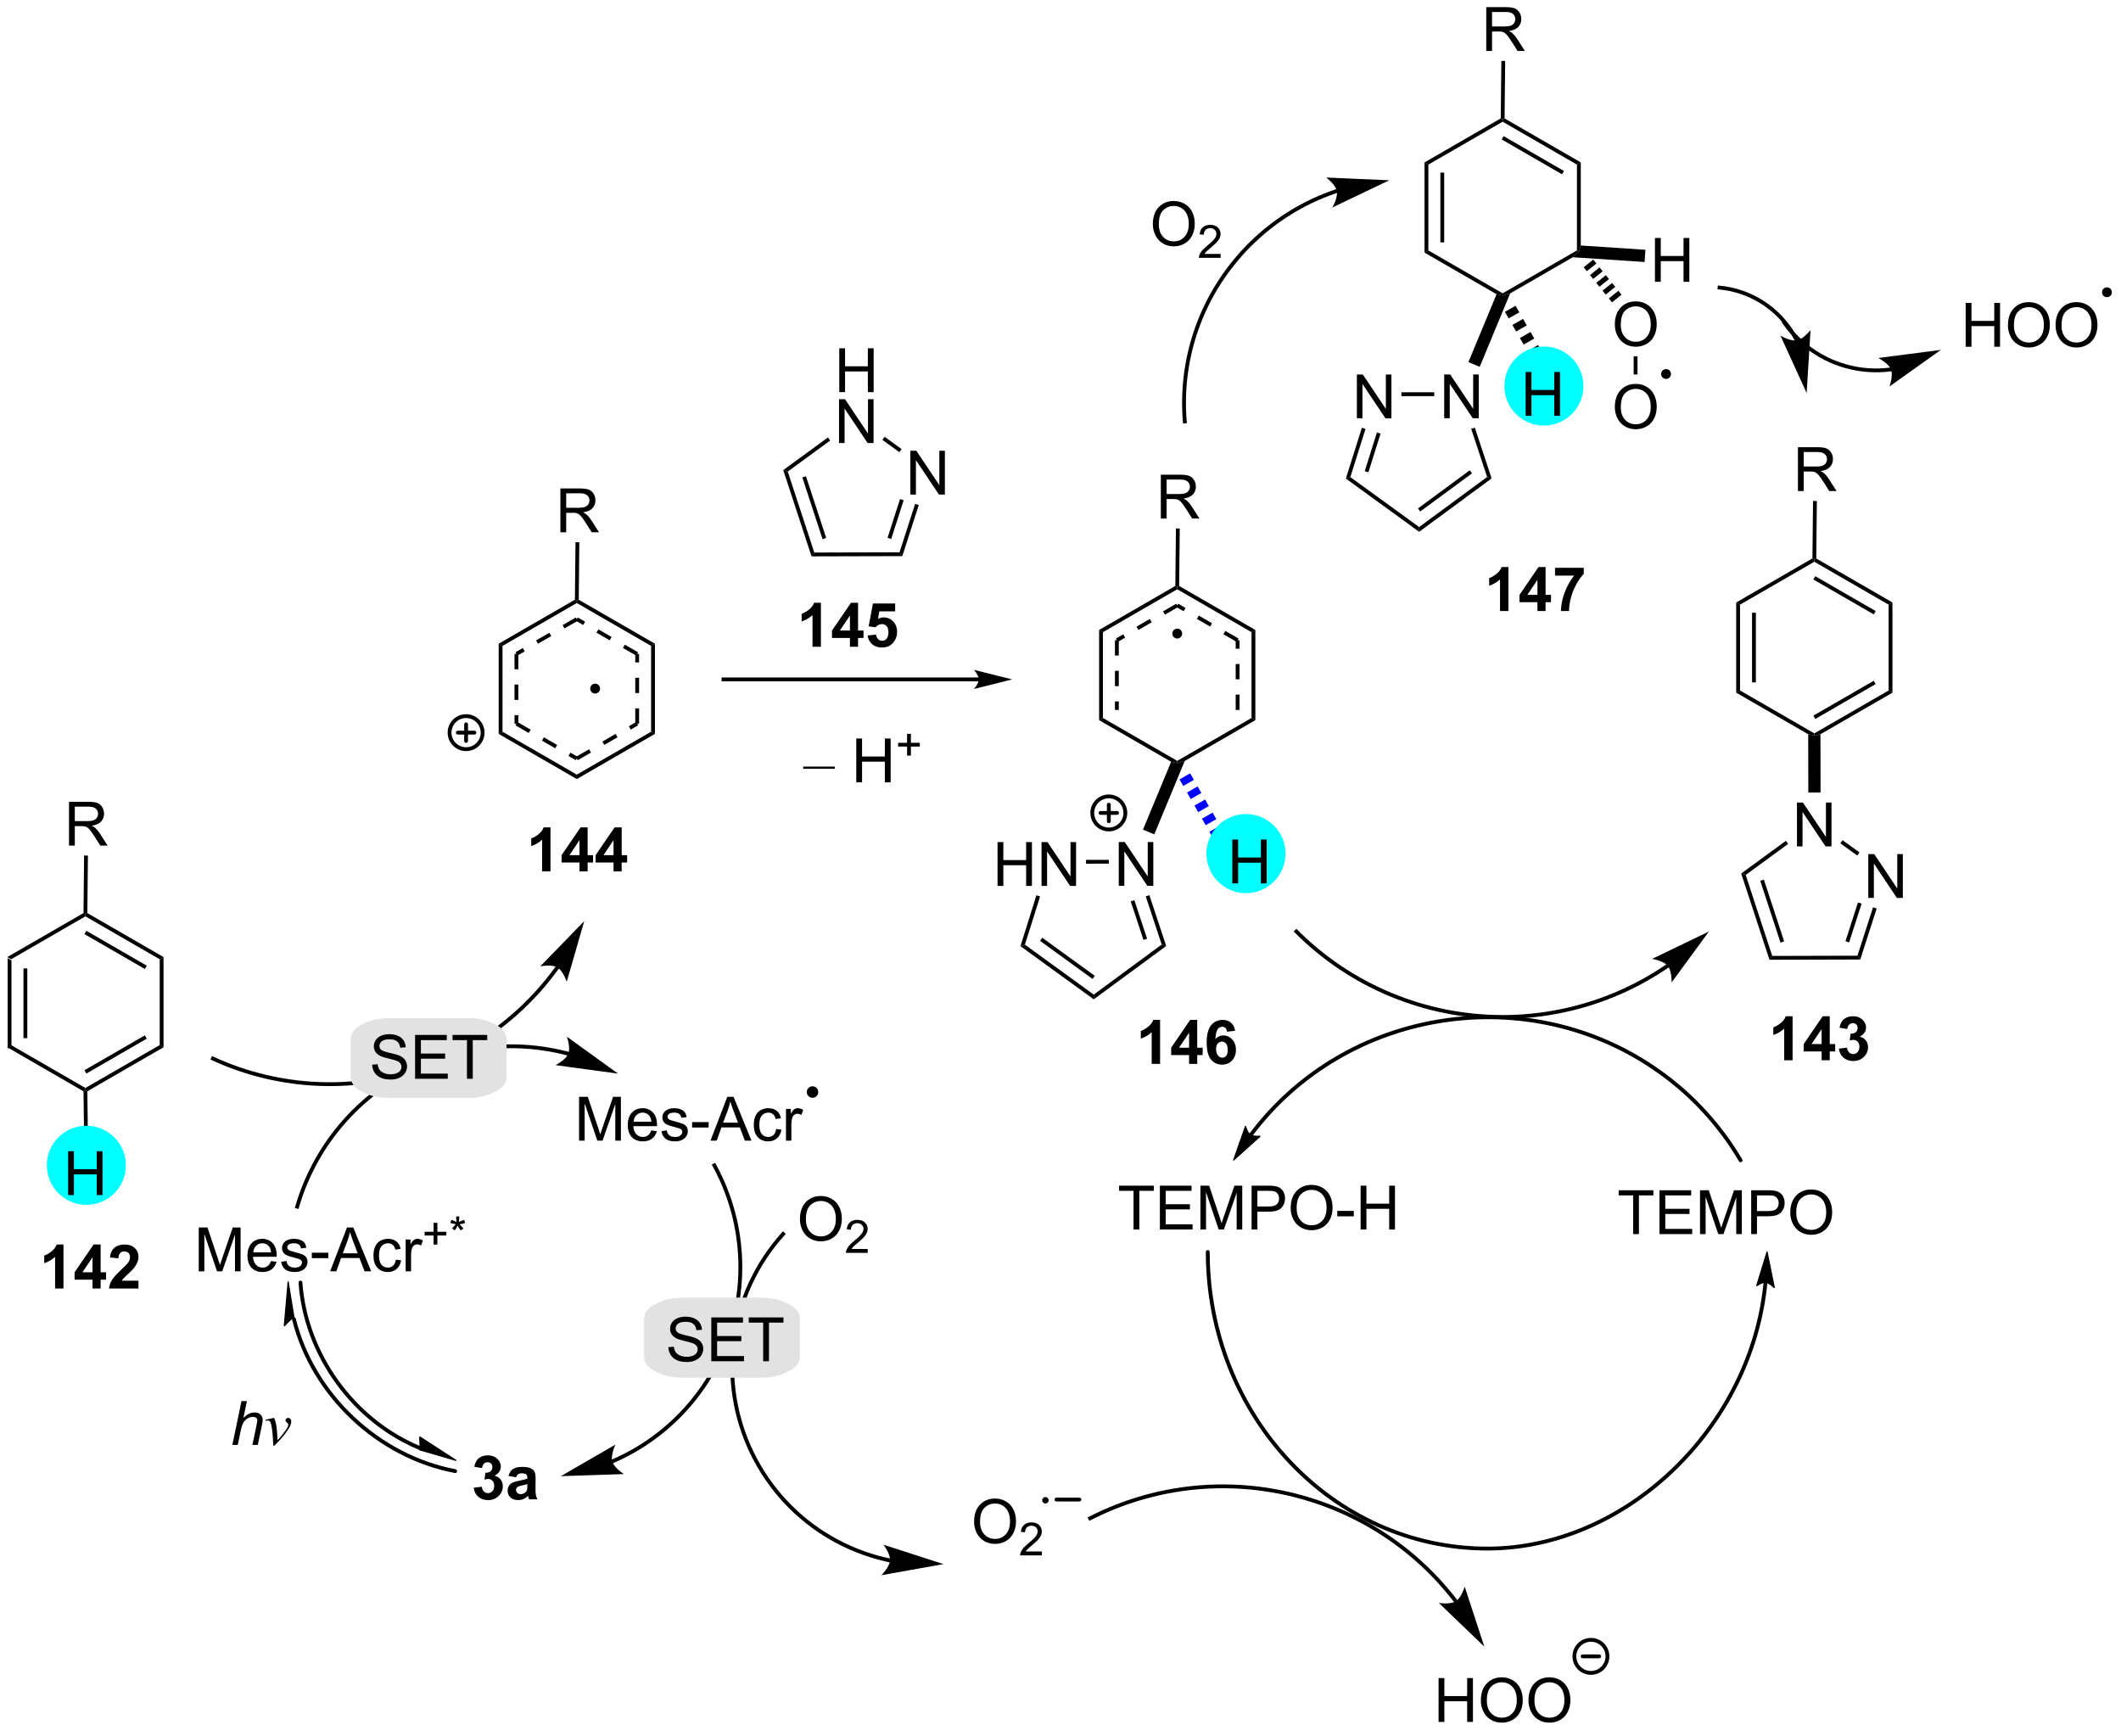 <?xml version="1.0" encoding="UTF-8"?>
<!DOCTYPE svg PUBLIC '-//W3C//DTD SVG 1.0//EN'
          'http://www.w3.org/TR/2001/REC-SVG-20010904/DTD/svg10.dtd'>
<svg stroke-dasharray="none" shape-rendering="auto" xmlns="http://www.w3.org/2000/svg" font-family="'Dialog'" text-rendering="auto" width="380" fill-opacity="1" color-interpolation="auto" color-rendering="auto" preserveAspectRatio="xMidYMid meet" font-size="12px" viewBox="0 0 380 311" fill="black" xmlns:xlink="http://www.w3.org/1999/xlink" stroke="black" image-rendering="auto" stroke-miterlimit="10" stroke-linecap="square" stroke-linejoin="miter" font-style="normal" stroke-width="1" height="311" stroke-dashoffset="0" font-weight="normal" stroke-opacity="1"
><!--Generated by the Batik Graphics2D SVG Generator--><defs id="genericDefs"
  /><g
  ><defs id="defs1"
    ><clipPath clipPathUnits="userSpaceOnUse" id="clipPath1"
      ><path d="M0.646 1.596 L285.545 1.596 L285.545 234.168 L0.646 234.168 L0.646 1.596 Z"
      /></clipPath
      ><clipPath clipPathUnits="userSpaceOnUse" id="clipPath2"
      ><path d="M60.674 116.019 L60.674 342.125 L337.651 342.125 L337.651 116.019 Z"
      /></clipPath
      ><clipPath clipPathUnits="userSpaceOnUse" id="clipPath3"
      ><path d="M0.646 1.596 L0.646 234.168 L285.545 234.168 L285.545 1.596 Z"
      /></clipPath
      ><clipPath clipPathUnits="userSpaceOnUse" id="clipPath4"
      ><path d="M99.696 172.014 L99.696 333.517 L297.537 333.517 L297.537 172.014 Z"
      /></clipPath
      ><clipPath clipPathUnits="userSpaceOnUse" id="clipPath5"
      ><path d="M412.192 -102.51 L412.192 184.616 L763.92 184.616 L763.92 -102.51 Z"
      /></clipPath
      ><clipPath clipPathUnits="userSpaceOnUse" id="clipPath6"
      ><path d="M182.077 -21.128 L182.077 211.444 L466.976 211.444 L466.976 -21.128 Z"
      /></clipPath
      ><clipPath clipPathUnits="userSpaceOnUse" id="clipPath7"
      ><path d="M1.021 4.085 L1.021 34.721 L90.887 34.721 L90.887 4.085 Z"
      /></clipPath
    ></defs
    ><g transform="scale(1.333,1.333) translate(-0.646,-1.596) matrix(1.029,0,0,1.029,-61.763,-117.742)"
    ><path d="M61.646 241.113 L62.146 241.402 L62.146 252.613 L61.646 252.902 ZM63.716 242.453 L63.716 251.563 L64.216 251.563 L64.216 242.453 Z" stroke="none" clip-path="url(#clipPath2)"
    /></g
    ><g transform="matrix(1.371,0,0,1.371,-83.212,-159.116)"
    ><path d="M61.646 252.902 L62.146 252.613 L71.855 258.219 L71.855 258.508 L71.607 258.653 Z" stroke="none" clip-path="url(#clipPath2)"
    /></g
    ><g transform="matrix(1.371,0,0,1.371,-83.212,-159.116)"
    ><path d="M72.107 258.651 L71.855 258.508 L71.855 258.219 L81.565 252.613 L82.065 252.902 ZM71.98 256.334 L79.87 251.779 L79.62 251.346 L71.73 255.901 Z" stroke="none" clip-path="url(#clipPath2)"
    /></g
    ><g transform="matrix(1.371,0,0,1.371,-83.212,-159.116)"
    ><path d="M82.065 252.902 L81.565 252.613 L81.565 241.402 L82.065 241.113 Z" stroke="none" clip-path="url(#clipPath2)"
    /></g
    ><g transform="matrix(1.371,0,0,1.371,-83.212,-159.116)"
    ><path d="M82.065 241.113 L81.565 241.402 L71.855 235.796 L71.855 235.508 L72.107 235.364 ZM79.87 242.236 L71.98 237.681 L71.73 238.114 L79.62 242.669 Z" stroke="none" clip-path="url(#clipPath2)"
    /></g
    ><g transform="matrix(1.371,0,0,1.371,-83.212,-159.116)"
    ><path d="M71.607 235.363 L71.855 235.508 L71.855 235.796 L62.146 241.402 L61.646 241.113 Z" stroke="none" clip-path="url(#clipPath2)"
    /></g
    ><g transform="matrix(1.371,0,0,1.371,-83.212,-159.116)"
    ><path d="M69.712 226.552 L69.712 220.826 L72.251 220.826 Q73.016 220.826 73.415 220.979 Q73.813 221.133 74.05 221.524 Q74.29 221.914 74.29 222.388 Q74.29 222.998 73.894 223.417 Q73.501 223.834 72.675 223.946 Q72.977 224.091 73.134 224.232 Q73.464 224.537 73.761 224.992 L74.759 226.552 L73.806 226.552 L73.048 225.36 Q72.714 224.844 72.498 224.571 Q72.285 224.297 72.115 224.188 Q71.946 224.078 71.769 224.037 Q71.641 224.008 71.347 224.008 L70.47 224.008 L70.47 226.552 L69.712 226.552 ZM70.47 223.352 L72.097 223.352 Q72.618 223.352 72.91 223.245 Q73.204 223.138 73.355 222.901 Q73.509 222.664 73.509 222.388 Q73.509 221.982 73.212 221.722 Q72.918 221.459 72.282 221.459 L70.47 221.459 L70.47 223.352 Z" stroke="none" clip-path="url(#clipPath2)"
    /></g
    ><g transform="matrix(1.371,0,0,1.371,-83.212,-159.116)"
    ><path d="M72.107 235.364 L71.855 235.508 L71.607 235.363 L71.685 227.85 L72.185 227.855 Z" stroke="none" clip-path="url(#clipPath2)"
    /></g
    ><g transform="matrix(1.371,0,0,1.371,-83.212,-159.116)"
    ><path d="M71.607 258.653 L71.855 258.508 L72.107 258.651 L72.232 268.321 L71.732 268.327 Z" stroke="none" clip-path="url(#clipPath2)"
    /></g
    ><g transform="matrix(1.371,0,0,1.371,-83.212,-159.116)"
    ><path d="M125.861 200.169 L126.361 200.458 L126.361 211.669 L125.861 211.958 ZM127.931 201.509 L127.931 203.509 L128.431 203.509 L128.431 201.509 ZM127.931 205.509 L127.931 207.509 L128.431 207.509 L128.431 205.509 ZM127.931 209.509 L127.931 210.619 L128.431 210.619 L128.431 209.509 Z" stroke="none" clip-path="url(#clipPath2)"
    /></g
    ><g transform="matrix(1.371,0,0,1.371,-83.212,-159.116)"
    ><path d="M125.861 211.958 L126.361 211.669 L136.07 217.275 L136.07 217.852 ZM128.056 210.835 L129.788 211.835 L130.038 211.402 L128.306 210.402 ZM131.52 212.835 L133.252 213.835 L133.502 213.402 L131.77 212.402 ZM134.984 214.835 L135.945 215.39 L136.195 214.957 L135.234 214.402 Z" stroke="none" clip-path="url(#clipPath2)"
    /></g
    ><g transform="matrix(1.371,0,0,1.371,-83.212,-159.116)"
    ><path d="M136.07 217.852 L136.07 217.275 L145.78 211.669 L146.28 211.958 ZM136.195 215.39 L137.927 214.39 L137.677 213.957 L135.945 214.957 ZM139.659 213.39 L141.391 212.39 L141.141 211.957 L139.409 212.957 ZM143.123 211.39 L144.084 210.835 L143.834 210.402 L142.873 210.957 Z" stroke="none" clip-path="url(#clipPath2)"
    /></g
    ><g transform="matrix(1.371,0,0,1.371,-83.212,-159.116)"
    ><path d="M146.28 211.958 L145.78 211.669 L145.78 200.458 L146.28 200.169 ZM144.209 210.619 L144.209 208.619 L143.709 208.619 L143.709 210.619 ZM144.209 206.619 L144.209 204.619 L143.709 204.619 L143.709 206.619 ZM144.209 202.619 L144.209 201.509 L143.709 201.509 L143.709 202.619 Z" stroke="none" clip-path="url(#clipPath2)"
    /></g
    ><g transform="matrix(1.371,0,0,1.371,-83.212,-159.116)"
    ><path d="M146.28 200.169 L145.78 200.458 L136.07 194.852 L136.07 194.564 L136.322 194.42 ZM144.084 201.292 L142.352 200.292 L142.102 200.725 L143.834 201.725 ZM140.62 199.292 L138.888 198.292 L138.638 198.725 L140.37 199.725 ZM137.156 197.292 L136.195 196.738 L135.945 197.171 L136.906 197.725 Z" stroke="none" clip-path="url(#clipPath2)"
    /></g
    ><g transform="matrix(1.371,0,0,1.371,-83.212,-159.116)"
    ><path d="M135.822 194.419 L136.07 194.564 L136.07 194.852 L126.361 200.458 L125.861 200.169 ZM135.945 196.738 L134.213 197.738 L134.463 198.171 L136.195 197.171 ZM132.481 198.738 L130.749 199.738 L130.999 200.171 L132.731 199.171 ZM129.017 200.738 L128.056 201.292 L128.306 201.725 L129.267 201.171 Z" stroke="none" clip-path="url(#clipPath2)"
    /></g
    ><g transform="matrix(1.371,0,0,1.371,-83.212,-159.116)"
    ><path d="M133.927 185.608 L133.927 179.882 L136.466 179.882 Q137.231 179.882 137.63 180.036 Q138.028 180.189 138.265 180.58 Q138.505 180.97 138.505 181.444 Q138.505 182.054 138.109 182.473 Q137.716 182.89 136.89 183.002 Q137.192 183.148 137.349 183.288 Q137.679 183.593 137.976 184.048 L138.974 185.608 L138.02 185.608 L137.263 184.416 Q136.929 183.9 136.713 183.627 Q136.5 183.353 136.33 183.244 Q136.161 183.134 135.984 183.093 Q135.856 183.064 135.562 183.064 L134.685 183.064 L134.685 185.608 L133.927 185.608 ZM134.685 182.408 L136.312 182.408 Q136.833 182.408 137.125 182.301 Q137.419 182.194 137.57 181.957 Q137.724 181.72 137.724 181.444 Q137.724 181.038 137.427 180.778 Q137.132 180.515 136.497 180.515 L134.685 180.515 L134.685 182.408 Z" stroke="none" clip-path="url(#clipPath2)"
    /></g
    ><g transform="matrix(1.371,0,0,1.371,-83.212,-159.116)"
    ><path d="M136.322 194.42 L136.07 194.564 L135.822 194.419 L135.9 186.906 L136.4 186.911 Z" stroke="none" clip-path="url(#clipPath2)"
    /></g
    ><g stroke-width="0.5" transform="matrix(1.371,0,0,1.371,-83.212,-159.116)" stroke-linejoin="round" stroke-linecap="round"
    ><path fill="none" d="M121.603 213.949 C120.41 213.949 119.443 212.982 119.443 211.789 C119.443 210.596 120.41 209.629 121.603 209.629 C122.796 209.629 123.763 210.596 123.763 211.789 C123.763 212.982 122.796 213.949 121.603 213.949 M120.523 211.789 L122.683 211.789 M121.603 210.709 L121.603 212.869" clip-path="url(#clipPath2)"
    /></g
    ><g transform="matrix(1.371,0,0,1.371,-83.212,-159.116)"
    ><path d="M138.466 206.433 C138.245 206.433 138.066 206.254 138.066 206.032 C138.066 205.812 138.245 205.633 138.466 205.633 C138.687 205.633 138.866 205.812 138.866 206.032 C138.866 206.254 138.687 206.433 138.466 206.433" stroke="none" clip-path="url(#clipPath2)"
    /></g
    ><g stroke-width="0.5" transform="matrix(1.371,0,0,1.371,-83.212,-159.116)" stroke-linejoin="round" stroke-linecap="round"
    ><path fill="none" d="M138.466 206.433 C138.245 206.433 138.066 206.254 138.066 206.032 C138.066 205.812 138.245 205.633 138.466 205.633 C138.687 205.633 138.866 205.812 138.866 206.032 C138.866 206.254 138.687 206.433 138.466 206.433" clip-path="url(#clipPath2)"
    /></g
    ><g transform="matrix(1.371,0,0,1.371,-83.212,-159.116)"
    ><path d="M136.366 265.103 L136.366 259.377 L137.506 259.377 L138.863 263.432 Q139.05 263.997 139.137 264.278 Q139.233 263.965 139.441 263.361 L140.811 259.377 L141.832 259.377 L141.832 265.103 L141.1 265.103 L141.1 260.309 L139.436 265.103 L138.754 265.103 L137.097 260.228 L137.097 265.103 L136.366 265.103 ZM145.803 263.767 L146.53 263.856 Q146.358 264.494 145.892 264.846 Q145.428 265.197 144.707 265.197 Q143.795 265.197 143.262 264.637 Q142.73 264.075 142.73 263.064 Q142.73 262.017 143.269 261.439 Q143.808 260.861 144.668 260.861 Q145.499 260.861 146.024 261.429 Q146.553 261.994 146.553 263.02 Q146.553 263.083 146.55 263.208 L143.457 263.208 Q143.496 263.892 143.842 264.257 Q144.191 264.619 144.709 264.619 Q145.097 264.619 145.371 264.416 Q145.644 264.213 145.803 263.767 ZM143.496 262.629 L145.811 262.629 Q145.764 262.106 145.545 261.846 Q145.209 261.439 144.675 261.439 Q144.191 261.439 143.86 261.765 Q143.53 262.088 143.496 262.629 ZM147.133 263.864 L147.828 263.754 Q147.885 264.174 148.153 264.398 Q148.422 264.619 148.901 264.619 Q149.385 264.619 149.62 264.421 Q149.854 264.223 149.854 263.958 Q149.854 263.721 149.648 263.583 Q149.502 263.489 148.929 263.346 Q148.156 263.15 147.857 263.007 Q147.557 262.864 147.403 262.614 Q147.25 262.361 147.25 262.057 Q147.25 261.778 147.375 261.543 Q147.502 261.307 147.721 261.15 Q147.885 261.028 148.169 260.945 Q148.453 260.861 148.776 260.861 Q149.265 260.861 149.633 261.002 Q150.002 261.142 150.177 261.382 Q150.354 261.622 150.422 262.025 L149.734 262.119 Q149.687 261.799 149.461 261.619 Q149.237 261.439 148.828 261.439 Q148.344 261.439 148.135 261.601 Q147.929 261.76 147.929 261.973 Q147.929 262.111 148.015 262.221 Q148.101 262.333 148.284 262.408 Q148.39 262.447 148.906 262.588 Q149.651 262.786 149.945 262.913 Q150.242 263.041 150.409 263.283 Q150.578 263.525 150.578 263.885 Q150.578 264.236 150.372 264.546 Q150.166 264.856 149.778 265.028 Q149.393 265.197 148.906 265.197 Q148.096 265.197 147.672 264.861 Q147.25 264.525 147.133 263.864 ZM151.14 263.385 L151.14 262.676 L153.299 262.676 L153.299 263.385 L151.14 263.385 ZM153.536 265.103 L155.737 259.377 L156.554 259.377 L158.898 265.103 L158.034 265.103 L157.367 263.369 L154.971 263.369 L154.344 265.103 L153.536 265.103 ZM155.19 262.752 L157.133 262.752 L156.534 261.166 Q156.26 260.442 156.127 259.978 Q156.018 260.528 155.82 261.072 L155.19 262.752 ZM162.12 263.583 L162.812 263.674 Q162.698 264.387 162.232 264.793 Q161.765 265.197 161.086 265.197 Q160.234 265.197 159.716 264.64 Q159.198 264.083 159.198 263.043 Q159.198 262.372 159.419 261.869 Q159.643 261.364 160.099 261.114 Q160.554 260.861 161.088 260.861 Q161.765 260.861 162.195 261.202 Q162.625 261.543 162.745 262.174 L162.062 262.278 Q161.963 261.861 161.716 261.65 Q161.469 261.439 161.117 261.439 Q160.586 261.439 160.252 261.82 Q159.922 262.2 159.922 263.025 Q159.922 263.861 160.242 264.241 Q160.562 264.619 161.078 264.619 Q161.492 264.619 161.768 264.366 Q162.047 264.111 162.12 263.583 ZM163.406 265.103 L163.406 260.955 L164.039 260.955 L164.039 261.583 Q164.281 261.142 164.484 261.002 Q164.69 260.861 164.937 260.861 Q165.291 260.861 165.659 261.088 L165.416 261.739 Q165.159 261.588 164.901 261.588 Q164.672 261.588 164.487 261.726 Q164.304 261.864 164.226 262.111 Q164.109 262.486 164.109 262.932 L164.109 265.103 L163.406 265.103 Z" stroke="none" clip-path="url(#clipPath2)"
    /></g
    ><g transform="matrix(1.371,0,0,1.371,-83.212,-159.116)"
    ><path d="M86.667 282.173 L86.667 276.447 L87.808 276.447 L89.165 280.501 Q89.352 281.066 89.438 281.348 Q89.534 281.035 89.743 280.431 L91.112 276.447 L92.133 276.447 L92.133 282.173 L91.401 282.173 L91.401 277.379 L89.737 282.173 L89.055 282.173 L87.399 277.298 L87.399 282.173 L86.667 282.173 ZM96.105 280.837 L96.831 280.926 Q96.659 281.564 96.193 281.915 Q95.73 282.267 95.008 282.267 Q94.097 282.267 93.563 281.707 Q93.032 281.144 93.032 280.134 Q93.032 279.087 93.571 278.509 Q94.11 277.931 94.969 277.931 Q95.8 277.931 96.326 278.499 Q96.855 279.064 96.855 280.09 Q96.855 280.152 96.852 280.277 L93.758 280.277 Q93.797 280.962 94.144 281.327 Q94.493 281.689 95.011 281.689 Q95.399 281.689 95.672 281.486 Q95.946 281.283 96.105 280.837 ZM93.797 279.699 L96.112 279.699 Q96.066 279.176 95.847 278.915 Q95.511 278.509 94.977 278.509 Q94.493 278.509 94.162 278.835 Q93.831 279.158 93.797 279.699 ZM97.434 280.934 L98.129 280.824 Q98.187 281.243 98.455 281.467 Q98.723 281.689 99.202 281.689 Q99.687 281.689 99.921 281.491 Q100.155 281.293 100.155 281.027 Q100.155 280.79 99.95 280.652 Q99.804 280.559 99.231 280.415 Q98.457 280.22 98.158 280.077 Q97.859 279.934 97.705 279.684 Q97.551 279.431 97.551 279.126 Q97.551 278.848 97.676 278.613 Q97.804 278.376 98.022 278.22 Q98.187 278.098 98.47 278.014 Q98.754 277.931 99.077 277.931 Q99.567 277.931 99.934 278.072 Q100.304 278.212 100.478 278.452 Q100.655 278.691 100.723 279.095 L100.035 279.189 Q99.989 278.868 99.762 278.689 Q99.538 278.509 99.129 278.509 Q98.645 278.509 98.437 278.671 Q98.231 278.829 98.231 279.043 Q98.231 279.181 98.317 279.29 Q98.403 279.402 98.585 279.478 Q98.692 279.517 99.207 279.658 Q99.952 279.856 100.246 279.983 Q100.543 280.111 100.71 280.353 Q100.879 280.595 100.879 280.954 Q100.879 281.306 100.674 281.616 Q100.468 281.926 100.08 282.098 Q99.694 282.267 99.207 282.267 Q98.397 282.267 97.973 281.931 Q97.551 281.595 97.434 280.934 ZM101.442 280.454 L101.442 279.746 L103.601 279.746 L103.601 280.454 L101.442 280.454 ZM103.838 282.173 L106.038 276.447 L106.856 276.447 L109.2 282.173 L108.335 282.173 L107.668 280.439 L105.272 280.439 L104.645 282.173 L103.838 282.173 ZM105.491 279.822 L107.434 279.822 L106.835 278.236 Q106.562 277.512 106.429 277.048 Q106.319 277.598 106.121 278.142 L105.491 279.822 ZM112.421 280.652 L113.114 280.743 Q112.999 281.457 112.533 281.863 Q112.067 282.267 111.387 282.267 Q110.535 282.267 110.017 281.71 Q109.499 281.152 109.499 280.113 Q109.499 279.441 109.72 278.939 Q109.944 278.434 110.4 278.184 Q110.856 277.931 111.39 277.931 Q112.067 277.931 112.496 278.272 Q112.926 278.613 113.046 279.243 L112.364 279.348 Q112.265 278.931 112.017 278.72 Q111.77 278.509 111.418 278.509 Q110.887 278.509 110.554 278.889 Q110.223 279.269 110.223 280.095 Q110.223 280.931 110.543 281.311 Q110.864 281.689 111.379 281.689 Q111.793 281.689 112.069 281.436 Q112.348 281.181 112.421 280.652 ZM113.707 282.173 L113.707 278.025 L114.34 278.025 L114.34 278.652 Q114.582 278.212 114.785 278.072 Q114.991 277.931 115.239 277.931 Q115.593 277.931 115.96 278.158 L115.718 278.809 Q115.46 278.658 115.202 278.658 Q114.973 278.658 114.788 278.796 Q114.606 278.934 114.528 279.181 Q114.41 279.556 114.41 280.001 L114.41 282.173 L113.707 282.173 Z" stroke="none" clip-path="url(#clipPath2)"
    /></g
    ><g transform="matrix(1.371,0,0,1.371,-83.212,-159.116)"
    ><path d="M117.355 278.678 L117.355 277.5 L116.185 277.5 L116.185 277.008 L117.355 277.008 L117.355 275.84 L117.853 275.84 L117.853 277.008 L119.021 277.008 L119.021 277.5 L117.853 277.5 L117.853 278.678 L117.355 278.678 ZM119.542 275.865 L119.677 275.449 Q120.144 275.613 120.355 275.735 Q120.298 275.203 120.296 275.004 L120.72 275.004 Q120.712 275.295 120.653 275.731 Q120.954 275.578 121.345 275.449 L121.48 275.865 Q121.107 275.988 120.749 276.029 Q120.929 276.186 121.253 276.584 L120.901 276.832 Q120.732 276.602 120.501 276.203 Q120.284 276.615 120.12 276.832 L119.775 276.584 Q120.114 276.164 120.261 276.029 Q119.882 275.957 119.542 275.865 Z" stroke="none" clip-path="url(#clipPath2)"
    /></g
    ><g transform="matrix(1.371,0,0,1.371,-83.212,-159.116)"
    ><path d="M122.596 310.452 L123.659 310.325 Q123.708 310.731 123.93 310.947 Q124.154 311.161 124.471 311.161 Q124.81 311.161 125.042 310.903 Q125.276 310.645 125.276 310.208 Q125.276 309.793 125.052 309.551 Q124.831 309.309 124.51 309.309 Q124.299 309.309 124.005 309.39 L124.127 308.497 Q124.573 308.507 124.807 308.304 Q125.042 308.098 125.042 307.757 Q125.042 307.468 124.87 307.296 Q124.698 307.124 124.411 307.124 Q124.13 307.124 123.93 307.32 Q123.732 307.515 123.69 307.89 L122.677 307.718 Q122.784 307.2 122.995 306.89 Q123.208 306.577 123.588 306.4 Q123.971 306.223 124.443 306.223 Q125.252 306.223 125.74 306.739 Q126.143 307.161 126.143 307.692 Q126.143 308.445 125.318 308.895 Q125.81 308.999 126.104 309.366 Q126.401 309.734 126.401 310.255 Q126.401 311.007 125.849 311.541 Q125.299 312.072 124.479 312.072 Q123.7 312.072 123.187 311.624 Q122.677 311.176 122.596 310.452 ZM128.139 309.09 L127.142 308.911 Q127.311 308.309 127.72 308.02 Q128.131 307.731 128.939 307.731 Q129.673 307.731 130.032 307.906 Q130.392 308.077 130.538 308.346 Q130.686 308.614 130.686 309.327 L130.673 310.609 Q130.673 311.156 130.725 311.416 Q130.78 311.676 130.923 311.973 L129.837 311.973 Q129.796 311.864 129.733 311.648 Q129.704 311.551 129.694 311.52 Q129.413 311.793 129.092 311.932 Q128.772 312.067 128.407 312.067 Q127.767 312.067 127.397 311.721 Q127.03 311.372 127.03 310.84 Q127.03 310.489 127.197 310.213 Q127.366 309.937 127.668 309.791 Q127.97 309.645 128.54 309.536 Q129.311 309.39 129.608 309.265 L129.608 309.156 Q129.608 308.84 129.452 308.705 Q129.296 308.57 128.861 308.57 Q128.569 308.57 128.405 308.687 Q128.241 308.801 128.139 309.09 ZM129.608 309.981 Q129.397 310.051 128.939 310.15 Q128.483 310.247 128.342 310.34 Q128.126 310.491 128.126 310.726 Q128.126 310.958 128.298 311.127 Q128.47 311.293 128.736 311.293 Q129.032 311.293 129.303 311.098 Q129.501 310.95 129.564 310.734 Q129.608 310.593 129.608 310.2 L129.608 309.981 Z" stroke="none" clip-path="url(#clipPath2)"
    /></g
    ><g transform="matrix(1.371,0,0,1.371,-83.212,-159.116)"
    ><path d="M135.027 253.506 L135.026 253.506 L135.015 253.503 L134.991 253.496 C134.958 253.487 134.925 253.478 134.892 253.47 C134.825 253.453 134.76 253.436 134.694 253.419 C134.429 253.352 134.165 253.289 133.899 253.23 C133.368 253.111 132.834 253.007 132.298 252.918 C131.227 252.74 130.147 252.621 129.064 252.563 C124.73 252.329 120.346 253.056 116.236 254.759 C112.127 256.462 108.514 259.051 105.617 262.282 C102.719 265.513 100.538 269.385 99.291 273.655 L99.221 273.895 L99.701 274.035 L99.771 273.795 C100.997 269.597 103.142 265.791 105.989 262.615 C108.837 259.44 112.388 256.895 116.428 255.221 C120.468 253.546 124.778 252.833 129.037 253.062 C130.102 253.12 131.163 253.236 132.217 253.411 C132.744 253.499 133.268 253.601 133.79 253.718 C134.051 253.776 134.312 253.838 134.571 253.904 C134.636 253.92 134.701 253.937 134.766 253.954 C134.798 253.962 134.83 253.971 134.863 253.979 L134.887 253.985 L134.899 253.988 L134.901 253.989 L135.143 254.052 L135.269 253.568 ZM141.461 256.345 L134.774 251.518 C134.774 251.518 135.285 252.934 134.961 253.747 C134.636 254.559 133.29 255.233 133.29 255.233 Z" stroke="none" clip-path="url(#clipPath2)"
    /></g
    ><g transform="matrix(1.371,0,0,1.371,-83.212,-159.116)"
    ><path d="M140.799 307.251 L140.8 307.25 L140.828 307.238 C140.844 307.231 140.86 307.224 140.876 307.217 C141.003 307.162 141.13 307.106 141.257 307.049 C141.51 306.935 141.762 306.817 142.011 306.695 C142.51 306.452 143.001 306.195 143.483 305.923 C144.448 305.38 145.379 304.78 146.271 304.127 C149.84 301.514 152.788 298.054 154.805 293.975 C156.821 289.895 157.779 285.452 157.686 281.03 C157.594 276.608 156.45 272.208 154.265 268.217 L154.145 267.998 L153.706 268.238 L153.826 268.457 C155.973 272.378 157.095 276.699 157.186 281.04 C157.277 285.382 156.337 289.746 154.356 293.753 C152.376 297.761 149.48 301.158 145.976 303.723 C145.1 304.365 144.185 304.954 143.238 305.488 C142.764 305.755 142.282 306.007 141.792 306.246 C141.547 306.365 141.3 306.481 141.051 306.593 C140.927 306.649 140.802 306.704 140.677 306.759 C140.661 306.765 140.645 306.772 140.63 306.779 L140.606 306.789 L140.609 306.788 L140.378 306.883 L140.567 307.346 ZM133.977 308.944 L142.218 308.666 C142.218 308.666 140.948 307.86 140.707 307.019 C140.466 306.177 141.118 304.821 141.118 304.821 Z" stroke="none" clip-path="url(#clipPath2)"
    /></g
    ><g transform="matrix(1.371,0,0,1.371,-83.212,-159.116)"
    ><path d="M133.328 242.314 L133.327 242.315 L133.326 242.316 L133.318 242.327 L133.301 242.35 C133.291 242.365 133.28 242.38 133.269 242.395 C133.247 242.425 133.226 242.455 133.204 242.485 C131.809 244.406 130.232 246.182 128.499 247.788 C125.033 251.001 120.94 253.537 116.421 255.211 C111.903 256.884 107.145 257.626 102.422 257.446 C97.699 257.267 93.011 256.166 88.633 254.155 L88.406 254.05 L88.197 254.504 L88.424 254.609 C92.862 256.648 97.615 257.764 102.403 257.946 C107.191 258.128 112.015 257.376 116.595 255.68 C121.174 253.983 125.324 251.412 128.839 248.155 C130.596 246.526 132.194 244.727 133.608 242.779 C133.63 242.749 133.652 242.719 133.674 242.688 C133.685 242.672 133.696 242.657 133.707 242.642 L133.724 242.619 L133.732 242.608 L133.734 242.605 L133.736 242.602 L133.88 242.398 L133.472 242.108 ZM137.044 236.414 L131.295 242.326 C131.295 242.326 132.77 242.026 133.527 242.466 C134.284 242.906 134.754 244.335 134.754 244.335 Z" stroke="none" clip-path="url(#clipPath2)"
    /></g
    ><g transform="matrix(1.371,0,0,1.371,-83.212,-159.116)"
    ><path d="M68.989 284.421 L67.893 284.421 L67.893 280.283 Q67.291 280.846 66.474 281.116 L66.474 280.119 Q66.903 279.978 67.406 279.588 Q67.911 279.195 68.099 278.671 L68.989 278.671 L68.989 284.421 ZM72.782 284.421 L72.782 283.267 L70.439 283.267 L70.439 282.307 L72.923 278.671 L73.845 278.671 L73.845 282.304 L74.556 282.304 L74.556 283.267 L73.845 283.267 L73.845 284.421 L72.782 284.421 ZM72.782 282.304 L72.782 280.346 L71.467 282.304 L72.782 282.304 ZM78.786 283.4 L78.786 284.421 L74.94 284.421 Q75.002 283.843 75.315 283.325 Q75.627 282.807 76.549 281.952 Q77.291 281.26 77.458 281.015 Q77.685 280.674 77.685 280.343 Q77.685 279.976 77.487 279.778 Q77.291 279.58 76.943 279.58 Q76.599 279.58 76.396 279.788 Q76.193 279.994 76.161 280.476 L75.068 280.366 Q75.166 279.46 75.682 279.067 Q76.198 278.671 76.971 278.671 Q77.818 278.671 78.302 279.13 Q78.786 279.585 78.786 280.265 Q78.786 280.65 78.648 281.002 Q78.51 281.351 78.208 281.734 Q78.01 281.986 77.489 282.463 Q76.971 282.939 76.831 283.096 Q76.693 283.252 76.607 283.4 L78.786 283.4 Z" stroke="none" clip-path="url(#clipPath2)"
    /></g
    ><g transform="matrix(1.371,0,0,1.371,-83.212,-159.116)"
    ><path d="M132.63 229.916 L131.534 229.916 L131.534 225.778 Q130.932 226.34 130.114 226.611 L130.114 225.614 Q130.544 225.473 131.047 225.083 Q131.552 224.689 131.739 224.166 L132.63 224.166 L132.63 229.916 ZM136.423 229.916 L136.423 228.762 L134.079 228.762 L134.079 227.801 L136.564 224.166 L137.486 224.166 L137.486 227.799 L138.196 227.799 L138.196 228.762 L137.486 228.762 L137.486 229.916 L136.423 229.916 ZM136.423 227.799 L136.423 225.84 L135.108 227.799 L136.423 227.799 ZM140.872 229.916 L140.872 228.762 L138.529 228.762 L138.529 227.801 L141.013 224.166 L141.935 224.166 L141.935 227.799 L142.646 227.799 L142.646 228.762 L141.935 228.762 L141.935 229.916 L140.872 229.916 ZM140.872 227.799 L140.872 225.84 L139.557 227.799 L140.872 227.799 Z" stroke="none" clip-path="url(#clipPath2)"
    /></g
    ><g transform="matrix(1.371,0,0,1.371,-83.212,-159.116)"
    ><path d="M188.596 204.585 L155.237 204.585 L154.987 204.585 L154.987 205.085 L155.237 205.085 L188.596 205.085 L188.846 205.085 L188.846 204.585 ZM192.971 204.835 L187.971 203.585 C187.971 203.585 188.596 204.288 188.596 204.835 C188.596 205.381 187.971 206.085 187.971 206.085 Z" stroke="none" clip-path="url(#clipPath2)"
    /></g
    ><g transform="matrix(1.371,0,0,1.371,-83.212,-159.116)"
    ><path d="M179.659 180.679 L179.659 174.952 L180.438 174.952 L183.446 179.447 L183.446 174.952 L184.172 174.952 L184.172 180.679 L183.394 180.679 L180.386 176.179 L180.386 180.679 L179.659 180.679 Z" stroke="none" clip-path="url(#clipPath2)"
    /></g
    ><g transform="matrix(1.371,0,0,1.371,-83.212,-159.116)"
    ><path d="M170.369 167.295 L170.369 161.568 L171.126 161.568 L171.126 163.92 L174.103 163.92 L174.103 161.568 L174.861 161.568 L174.861 167.295 L174.103 167.295 L174.103 164.594 L171.126 164.594 L171.126 167.295 L170.369 167.295 Z" stroke="none" clip-path="url(#clipPath2)"
    /></g
    ><g transform="matrix(1.371,0,0,1.371,-83.212,-159.116)"
    ><path d="M170.337 173.945 L170.337 168.218 L171.116 168.218 L174.124 172.713 L174.124 168.218 L174.85 168.218 L174.85 173.945 L174.072 173.945 L171.064 169.445 L171.064 173.945 L170.337 173.945 Z" stroke="none" clip-path="url(#clipPath2)"
    /></g
    ><g transform="matrix(1.371,0,0,1.371,-83.212,-159.116)"
    ><path d="M163.049 177.485 L163.637 177.674 L167.107 188.256 L166.745 188.757 ZM165.541 178.441 L168.187 186.511 L168.662 186.355 L166.016 178.286 Z" stroke="none" clip-path="url(#clipPath2)"
    /></g
    ><g transform="matrix(1.371,0,0,1.371,-83.212,-159.116)"
    ><path d="M166.745 188.757 L167.107 188.256 L178.244 188.226 L178.608 188.725 Z" stroke="none" clip-path="url(#clipPath2)"
    /></g
    ><g transform="matrix(1.371,0,0,1.371,-83.212,-159.116)"
    ><path d="M178.608 188.725 L178.244 188.226 L180.28 181.902 L180.756 182.056 ZM177.155 186.487 L178.785 181.421 L178.309 181.268 L176.679 186.333 Z" stroke="none" clip-path="url(#clipPath2)"
    /></g
    ><g transform="matrix(1.371,0,0,1.371,-83.212,-159.116)"
    ><path d="M178.511 174.737 L178.219 175.142 L176.007 173.544 L176.299 173.138 Z" stroke="none" clip-path="url(#clipPath2)"
    /></g
    ><g transform="matrix(1.371,0,0,1.371,-83.212,-159.116)"
    ><path d="M168.89 173.217 L169.185 173.62 L163.637 177.674 L163.049 177.485 Z" stroke="none" clip-path="url(#clipPath2)"
    /></g
    ><g transform="matrix(1.371,0,0,1.371,-83.212,-159.116)"
    ><path d="M169.795 216.511 L165.657 216.511 L165.657 216.227 L169.795 216.227 L169.795 216.511 Z" stroke="none" clip-path="url(#clipPath2)"
    /></g
    ><g transform="matrix(1.371,0,0,1.371,-83.212,-159.116)"
    ><path d="M172.591 218.282 L172.591 212.555 L173.348 212.555 L173.348 214.907 L176.325 214.907 L176.325 212.555 L177.083 212.555 L177.083 218.282 L176.325 218.282 L176.325 215.581 L173.348 215.581 L173.348 218.282 L172.591 218.282 Z" stroke="none" clip-path="url(#clipPath2)"
    /></g
    ><g transform="matrix(1.371,0,0,1.371,-83.212,-159.116)"
    ><path d="M179.231 214.786 L179.231 213.609 L178.061 213.609 L178.061 213.117 L179.231 213.117 L179.231 211.948 L179.729 211.948 L179.729 213.117 L180.897 213.117 L180.897 213.609 L179.729 213.609 L179.729 214.786 L179.231 214.786 Z" stroke="none" clip-path="url(#clipPath2)"
    /></g
    ><g transform="matrix(1.371,0,0,1.371,-83.212,-159.116)"
    ><path d="M204.325 198.373 L204.825 198.661 L204.825 209.873 L204.325 210.161 ZM206.394 199.712 L206.394 201.712 L206.894 201.712 L206.894 199.712 ZM206.394 203.712 L206.394 205.712 L206.894 205.712 L206.894 203.712 ZM206.394 207.712 L206.394 208.822 L206.894 208.822 L206.894 207.712 Z" stroke="none" clip-path="url(#clipPath2)"
    /></g
    ><g transform="matrix(1.371,0,0,1.371,-83.212,-159.116)"
    ><path d="M204.325 210.161 L204.825 209.873 L214.534 215.478 L214.534 215.767 L213.738 215.596 Z" stroke="none" clip-path="url(#clipPath2)"
    /></g
    ><g transform="matrix(1.371,0,0,1.371,-83.212,-159.116)"
    ><path d="M215.515 215.489 L214.534 215.767 L214.534 215.478 L224.243 209.873 L224.743 210.161 Z" stroke="none" clip-path="url(#clipPath2)"
    /></g
    ><g transform="matrix(1.371,0,0,1.371,-83.212,-159.116)"
    ><path d="M224.743 210.161 L224.243 209.873 L224.243 198.661 L224.743 198.373 ZM222.673 208.822 L222.673 206.822 L222.173 206.822 L222.173 208.822 ZM222.673 204.822 L222.673 202.822 L222.173 202.822 L222.173 204.822 ZM222.673 200.822 L222.673 199.712 L222.173 199.712 L222.173 200.822 Z" stroke="none" clip-path="url(#clipPath2)"
    /></g
    ><g transform="matrix(1.371,0,0,1.371,-83.212,-159.116)"
    ><path d="M224.743 198.373 L224.243 198.661 L214.534 193.056 L214.534 192.767 L214.785 192.624 ZM222.548 199.496 L220.816 198.496 L220.566 198.929 L222.298 199.929 ZM219.084 197.496 L217.352 196.496 L217.102 196.929 L218.834 197.929 ZM215.62 195.496 L214.659 194.941 L214.409 195.374 L215.37 195.929 Z" stroke="none" clip-path="url(#clipPath2)"
    /></g
    ><g transform="matrix(1.371,0,0,1.371,-83.212,-159.116)"
    ><path d="M214.285 192.622 L214.534 192.767 L214.534 193.056 L204.825 198.661 L204.325 198.373 ZM214.409 194.941 L212.677 195.941 L212.927 196.374 L214.659 195.374 ZM210.945 196.941 L209.213 197.941 L209.463 198.374 L211.195 197.374 ZM207.481 198.941 L206.519 199.496 L206.769 199.929 L207.731 199.374 Z" stroke="none" clip-path="url(#clipPath2)"
    /></g
    ><g transform="matrix(1.371,0,0,1.371,-83.212,-159.116)"
    ><path d="M212.39 183.811 L212.39 178.085 L214.929 178.085 Q215.695 178.085 216.093 178.239 Q216.492 178.392 216.729 178.783 Q216.968 179.173 216.968 179.647 Q216.968 180.257 216.573 180.676 Q216.179 181.093 215.354 181.205 Q215.656 181.351 215.812 181.491 Q216.143 181.796 216.44 182.252 L217.437 183.811 L216.484 183.811 L215.726 182.619 Q215.393 182.103 215.177 181.83 Q214.963 181.556 214.794 181.447 Q214.625 181.338 214.448 181.296 Q214.32 181.267 214.026 181.267 L213.148 181.267 L213.148 183.811 L212.39 183.811 ZM213.148 180.611 L214.776 180.611 Q215.297 180.611 215.588 180.504 Q215.882 180.397 216.034 180.16 Q216.187 179.923 216.187 179.647 Q216.187 179.241 215.89 178.981 Q215.596 178.718 214.961 178.718 L213.148 178.718 L213.148 180.611 Z" stroke="none" clip-path="url(#clipPath2)"
    /></g
    ><g transform="matrix(1.371,0,0,1.371,-83.212,-159.116)"
    ><path d="M214.785 192.624 L214.534 192.767 L214.285 192.622 L214.364 185.109 L214.864 185.114 Z" stroke="none" clip-path="url(#clipPath2)"
    /></g
    ><g transform="matrix(1.371,0,0,1.371,-83.212,-159.116)"
    ><path d="M191.054 231.816 L191.054 226.089 L191.812 226.089 L191.812 228.441 L194.789 228.441 L194.789 226.089 L195.546 226.089 L195.546 231.816 L194.789 231.816 L194.789 229.116 L191.812 229.116 L191.812 231.816 L191.054 231.816 ZM196.8 231.816 L196.8 226.089 L197.579 226.089 L200.587 230.584 L200.587 226.089 L201.313 226.089 L201.313 231.816 L200.535 231.816 L197.527 227.316 L197.527 231.816 L196.8 231.816 Z" stroke="none" clip-path="url(#clipPath2)"
    /></g
    ><g transform="matrix(1.371,0,0,1.371,-83.212,-159.116)"
    ><path d="M206.894 231.806 L206.894 226.08 L207.673 226.08 L210.68 230.574 L210.68 226.08 L211.407 226.08 L211.407 231.806 L210.628 231.806 L207.621 227.306 L207.621 231.806 L206.894 231.806 Z" stroke="none" clip-path="url(#clipPath2)"
    /></g
    ><g transform="matrix(1.371,0,0,1.371,-83.212,-159.116)"
    ><path d="M212.504 239.478 L213.093 239.666 L203.623 246.638 L203.621 246.019 Z" stroke="none" clip-path="url(#clipPath2)"
    /></g
    ><g transform="matrix(1.371,0,0,1.371,-83.212,-159.116)"
    ><path d="M203.621 246.019 L203.623 246.638 L194.045 239.685 L194.63 239.492 ZM203.761 243.568 L196.901 238.588 L196.607 238.993 L203.467 243.973 Z" stroke="none" clip-path="url(#clipPath2)"
    /></g
    ><g transform="matrix(1.371,0,0,1.371,-83.212,-159.116)"
    ><path d="M194.63 239.492 L194.045 239.685 L196.136 233.041 L196.613 233.191 Z" stroke="none" clip-path="url(#clipPath2)"
    /></g
    ><g transform="matrix(1.371,0,0,1.371,-83.212,-159.116)"
    ><path d="M202.616 228.912 L202.616 228.412 L205.594 228.409 L205.594 228.909 Z" stroke="none" clip-path="url(#clipPath2)"
    /></g
    ><g transform="matrix(1.371,0,0,1.371,-83.212,-159.116)"
    ><path d="M210.42 233.185 L210.895 233.028 L213.093 239.666 L212.504 239.478 ZM208.456 233.835 L210.124 238.875 L210.599 238.718 L208.93 233.678 Z" stroke="none" clip-path="url(#clipPath2)"
    /></g
    ><g transform="matrix(1.371,0,0,1.371,-83.212,-159.116)"
    ><path d="M213.738 215.596 L214.534 215.767 L215.515 215.489 L211.536 225.078 L210.058 224.465 Z" stroke="none" clip-path="url(#clipPath2)"
    /></g
    ><g fill="blue" transform="matrix(1.371,0,0,1.371,-83.212,-159.116)" stroke="blue"
    ><path d="M216.221 217.106 L216.709 217.962 L215.32 218.755 L214.832 217.9 ZM217.198 218.817 L217.687 219.672 L216.298 220.466 L215.809 219.611 ZM218.175 220.527 L218.664 221.382 L217.275 222.176 L216.786 221.321 ZM219.153 222.237 L219.642 223.092 L218.252 223.886 L217.764 223.031 ZM220.13 223.947 L220.619 224.802 L219.23 225.596 L218.741 224.741 Z" stroke="none" clip-path="url(#clipPath2)"
    /></g
    ><g transform="matrix(1.371,0,0,1.371,-83.212,-159.116)"
    ><path d="M246.851 137.279 L247.351 137.567 L247.351 148.779 L246.851 149.067 ZM248.921 138.618 L248.921 147.728 L249.421 147.728 L249.421 138.618 Z" stroke="none" clip-path="url(#clipPath2)"
    /></g
    ><g transform="matrix(1.371,0,0,1.371,-83.212,-159.116)"
    ><path d="M246.851 149.067 L247.351 148.779 L257.06 154.385 L257.06 154.673 L256.264 154.503 Z" stroke="none" clip-path="url(#clipPath2)"
    /></g
    ><g transform="matrix(1.371,0,0,1.371,-83.212,-159.116)"
    ><path d="M258.041 154.395 L257.06 154.673 L257.06 154.385 L266.769 148.779 L267.019 148.923 L266.222 149.672 Z" stroke="none" clip-path="url(#clipPath2)"
    /></g
    ><g transform="matrix(1.371,0,0,1.371,-83.212,-159.116)"
    ><path d="M267.269 148.138 L267.019 148.923 L266.769 148.779 L266.769 137.567 L267.269 137.279 Z" stroke="none" clip-path="url(#clipPath2)"
    /></g
    ><g transform="matrix(1.371,0,0,1.371,-83.212,-159.116)"
    ><path d="M267.269 137.279 L266.769 137.567 L257.06 131.962 L257.06 131.673 L257.311 131.53 ZM265.074 138.402 L257.185 133.847 L256.935 134.28 L264.824 138.835 Z" stroke="none" clip-path="url(#clipPath2)"
    /></g
    ><g transform="matrix(1.371,0,0,1.371,-83.212,-159.116)"
    ><path d="M256.811 131.528 L257.06 131.673 L257.06 131.962 L247.351 137.567 L246.851 137.279 Z" stroke="none" clip-path="url(#clipPath2)"
    /></g
    ><g transform="matrix(1.371,0,0,1.371,-83.212,-159.116)"
    ><path d="M254.916 122.718 L254.916 116.991 L257.455 116.991 Q258.221 116.991 258.619 117.145 Q259.018 117.299 259.255 117.689 Q259.494 118.08 259.494 118.554 Q259.494 119.163 259.099 119.582 Q258.705 119.999 257.88 120.111 Q258.182 120.257 258.338 120.397 Q258.669 120.702 258.966 121.158 L259.963 122.718 L259.01 122.718 L258.252 121.525 Q257.919 121.01 257.703 120.736 Q257.489 120.463 257.32 120.353 Q257.151 120.244 256.974 120.202 Q256.846 120.174 256.552 120.174 L255.674 120.174 L255.674 122.718 L254.916 122.718 ZM255.674 119.517 L257.302 119.517 Q257.823 119.517 258.114 119.41 Q258.409 119.304 258.56 119.067 Q258.713 118.83 258.713 118.554 Q258.713 118.147 258.416 117.887 Q258.122 117.624 257.487 117.624 L255.674 117.624 L255.674 119.517 Z" stroke="none" clip-path="url(#clipPath2)"
    /></g
    ><g transform="matrix(1.371,0,0,1.371,-83.212,-159.116)"
    ><path d="M257.311 131.53 L257.06 131.673 L256.811 131.528 L256.89 124.015 L257.39 124.02 Z" stroke="none" clip-path="url(#clipPath2)"
    /></g
    ><g transform="matrix(1.371,0,0,1.371,-83.212,-159.116)"
    ><path d="M238.011 170.722 L238.011 164.996 L238.789 164.996 L241.797 169.49 L241.797 164.996 L242.524 164.996 L242.524 170.722 L241.745 170.722 L238.737 166.222 L238.737 170.722 L238.011 170.722 Z" stroke="none" clip-path="url(#clipPath2)"
    /></g
    ><g transform="matrix(1.371,0,0,1.371,-83.212,-159.116)"
    ><path d="M249.42 170.712 L249.42 164.986 L250.199 164.986 L253.207 169.481 L253.207 164.986 L253.933 164.986 L253.933 170.712 L253.154 170.712 L250.147 166.212 L250.147 170.712 L249.42 170.712 Z" stroke="none" clip-path="url(#clipPath2)"
    /></g
    ><g transform="matrix(1.371,0,0,1.371,-83.212,-159.116)"
    ><path d="M255.03 178.385 L255.619 178.572 L246.149 185.545 L246.148 184.925 ZM252.761 177.508 L245.992 182.493 L246.288 182.895 L253.058 177.911 Z" stroke="none" clip-path="url(#clipPath2)"
    /></g
    ><g transform="matrix(1.371,0,0,1.371,-83.212,-159.116)"
    ><path d="M246.147 184.925 L246.149 185.545 L236.571 178.591 L237.156 178.398 Z" stroke="none" clip-path="url(#clipPath2)"
    /></g
    ><g transform="matrix(1.371,0,0,1.371,-83.212,-159.116)"
    ><path d="M237.156 178.398 L236.571 178.591 L238.662 171.947 L239.139 172.097 ZM239.514 177.773 L241.105 172.716 L240.628 172.566 L239.037 177.623 Z" stroke="none" clip-path="url(#clipPath2)"
    /></g
    ><g transform="matrix(1.371,0,0,1.371,-83.212,-159.116)"
    ><path d="M243.827 167.819 L243.826 167.319 L248.12 167.315 L248.12 167.815 Z" stroke="none" clip-path="url(#clipPath2)"
    /></g
    ><g transform="matrix(1.371,0,0,1.371,-83.212,-159.116)"
    ><path d="M252.946 172.091 L253.421 171.934 L255.619 178.572 L255.03 178.385 Z" stroke="none" clip-path="url(#clipPath2)"
    /></g
    ><g transform="matrix(1.371,0,0,1.371,-83.212,-159.116)"
    ><path d="M256.264 154.503 L257.06 154.673 L258.041 154.395 L254.062 163.985 L252.584 163.371 Z" stroke="none" clip-path="url(#clipPath2)"
    /></g
    ><g transform="matrix(1.371,0,0,1.371,-83.212,-159.116)"
    ><path d="M258.747 156.013 L259.236 156.868 L257.846 157.662 L257.358 156.806 ZM259.724 157.723 L260.213 158.578 L258.824 159.372 L258.335 158.517 ZM260.702 159.433 L261.19 160.288 L259.801 161.082 L259.312 160.227 ZM261.679 161.143 L262.168 161.998 L260.779 162.792 L260.29 161.937 ZM262.656 162.853 L263.145 163.708 L261.756 164.502 L261.267 163.647 Z" stroke="none" clip-path="url(#clipPath2)"
    /></g
    ><g transform="matrix(1.371,0,0,1.371,-83.212,-159.116)"
    ><path d="M271.718 158.477 Q271.718 157.05 272.483 156.245 Q273.249 155.438 274.46 155.438 Q275.252 155.438 275.887 155.818 Q276.525 156.196 276.858 156.873 Q277.194 157.55 277.194 158.409 Q277.194 159.281 276.843 159.969 Q276.491 160.656 275.845 161.011 Q275.202 161.365 274.455 161.365 Q273.647 161.365 273.009 160.974 Q272.374 160.581 272.046 159.906 Q271.718 159.229 271.718 158.477 ZM272.499 158.487 Q272.499 159.524 273.054 160.12 Q273.611 160.714 274.452 160.714 Q275.306 160.714 275.858 160.112 Q276.413 159.511 276.413 158.406 Q276.413 157.706 276.176 157.185 Q275.939 156.664 275.483 156.378 Q275.03 156.089 274.462 156.089 Q273.658 156.089 273.077 156.643 Q272.499 157.196 272.499 158.487 Z" stroke="none" clip-path="url(#clipPath2)"
    /></g
    ><g transform="matrix(1.371,0,0,1.371,-83.212,-159.116)"
    ><path d="M268.897 149.978 L269.308 150.488 L268.062 151.492 L267.651 150.982 ZM269.718 150.997 L270.129 151.506 L268.883 152.51 L268.473 152.001 ZM270.54 152.016 L270.95 152.525 L269.705 153.529 L269.294 153.02 ZM271.361 153.034 L271.772 153.544 L270.526 154.548 L270.115 154.038 ZM272.182 154.053 L272.593 154.562 L271.347 155.567 L270.937 155.057 Z" stroke="none" clip-path="url(#clipPath2)"
    /></g
    ><g transform="matrix(1.371,0,0,1.371,-83.212,-159.116)"
    ><path d="M271.718 169.258 Q271.718 167.831 272.483 167.026 Q273.249 166.219 274.46 166.219 Q275.252 166.219 275.887 166.599 Q276.525 166.977 276.858 167.654 Q277.194 168.331 277.194 169.19 Q277.194 170.063 276.843 170.75 Q276.491 171.438 275.845 171.792 Q275.202 172.146 274.455 172.146 Q273.647 172.146 273.009 171.755 Q272.374 171.362 272.046 170.688 Q271.718 170.011 271.718 169.258 ZM272.499 169.268 Q272.499 170.305 273.054 170.901 Q273.611 171.495 274.452 171.495 Q275.306 171.495 275.858 170.893 Q276.413 170.292 276.413 169.188 Q276.413 168.487 276.176 167.966 Q275.939 167.446 275.483 167.159 Q275.03 166.87 274.462 166.87 Q273.658 166.87 273.077 167.425 Q272.499 167.977 272.499 169.268 Z" stroke="none" clip-path="url(#clipPath2)"
    /></g
    ><g transform="matrix(1.371,0,0,1.371,-83.212,-159.116)"
    ><path d="M274.18 162.617 L274.68 162.617 L274.68 164.984 L274.18 164.984 Z" stroke="none" clip-path="url(#clipPath2)"
    /></g
    ><g transform="matrix(1.371,0,0,1.371,-83.212,-159.116)"
    ><path d="M278.411 165.327 C278.19 165.327 278.011 165.148 278.011 164.928 C278.011 164.707 278.19 164.528 278.411 164.528 C278.632 164.528 278.811 164.707 278.811 164.928 C278.811 165.148 278.632 165.327 278.411 165.327" stroke="none" clip-path="url(#clipPath2)"
    /></g
    ><g stroke-width="0.5" transform="matrix(1.371,0,0,1.371,-83.212,-159.116)" stroke-linejoin="round" stroke-linecap="round"
    ><path fill="none" d="M278.411 165.327 C278.19 165.327 278.011 165.148 278.011 164.928 C278.011 164.707 278.19 164.528 278.411 164.528 C278.632 164.528 278.811 164.707 278.811 164.928 C278.811 165.148 278.632 165.327 278.411 165.327" clip-path="url(#clipPath2)"
    /></g
    ><g transform="matrix(1.371,0,0,1.371,-83.212,-159.116)"
    ><path d="M276.962 152.88 L276.962 147.154 L277.72 147.154 L277.72 149.505 L280.696 149.505 L280.696 147.154 L281.454 147.154 L281.454 152.88 L280.696 152.88 L280.696 150.18 L277.72 150.18 L277.72 152.88 L276.962 152.88 Z" stroke="none" clip-path="url(#clipPath2)"
    /></g
    ><g transform="matrix(1.371,0,0,1.371,-83.212,-159.116)"
    ><path d="M266.222 149.672 L267.019 148.923 L267.269 148.138 L275.715 148.697 L275.609 150.293 Z" stroke="none" clip-path="url(#clipPath2)"
    /></g
    ><g transform="matrix(1.371,0,0,1.371,-83.212,-159.116)"
    ><path d="M211.348 145.36 Q211.348 143.933 212.113 143.128 Q212.879 142.321 214.09 142.321 Q214.881 142.321 215.517 142.701 Q216.155 143.078 216.488 143.756 Q216.824 144.433 216.824 145.292 Q216.824 146.164 216.473 146.852 Q216.121 147.539 215.475 147.893 Q214.832 148.248 214.085 148.248 Q213.277 148.248 212.639 147.857 Q212.004 147.464 211.676 146.789 Q211.348 146.112 211.348 145.36 ZM212.129 145.37 Q212.129 146.406 212.684 147.003 Q213.241 147.597 214.082 147.597 Q214.936 147.597 215.488 146.995 Q216.043 146.393 216.043 145.289 Q216.043 144.589 215.806 144.068 Q215.569 143.547 215.113 143.261 Q214.66 142.972 214.092 142.972 Q213.288 142.972 212.707 143.526 Q212.129 144.078 212.129 145.37 Z" stroke="none" clip-path="url(#clipPath2)"
    /></g
    ><g transform="matrix(1.371,0,0,1.371,-83.212,-159.116)"
    ><path d="M220.204 149.241 L220.204 149.749 L217.364 149.749 Q217.358 149.557 217.426 149.381 Q217.534 149.093 217.772 148.811 Q218.012 148.53 218.464 148.161 Q219.163 147.587 219.409 147.251 Q219.655 146.915 219.655 146.616 Q219.655 146.303 219.43 146.089 Q219.208 145.872 218.846 145.872 Q218.465 145.872 218.237 146.1 Q218.008 146.329 218.006 146.733 L217.464 146.678 Q217.52 146.071 217.883 145.755 Q218.247 145.436 218.858 145.436 Q219.477 145.436 219.837 145.78 Q220.198 146.122 220.198 146.628 Q220.198 146.885 220.093 147.135 Q219.987 147.383 219.741 147.659 Q219.497 147.934 218.928 148.415 Q218.454 148.813 218.319 148.956 Q218.184 149.098 218.096 149.241 L220.204 149.241 Z" stroke="none" clip-path="url(#clipPath2)"
    /></g
    ><g transform="matrix(1.371,0,0,1.371,-83.212,-159.116)"
    ><path d="M208.823 276.71 L208.823 271.658 L206.935 271.658 L206.935 270.983 L211.474 270.983 L211.474 271.658 L209.581 271.658 L209.581 276.71 L208.823 276.71 ZM212.267 276.71 L212.267 270.983 L216.407 270.983 L216.407 271.658 L213.025 271.658 L213.025 273.413 L216.194 273.413 L216.194 274.085 L213.025 274.085 L213.025 276.033 L216.54 276.033 L216.54 276.71 L212.267 276.71 ZM217.564 276.71 L217.564 270.983 L218.704 270.983 L220.061 275.038 Q220.249 275.603 220.334 275.884 Q220.431 275.572 220.639 274.967 L222.009 270.983 L223.03 270.983 L223.03 276.71 L222.298 276.71 L222.298 271.915 L220.634 276.71 L219.952 276.71 L218.296 271.835 L218.296 276.71 L217.564 276.71 ZM224.251 276.71 L224.251 270.983 L226.413 270.983 Q226.983 270.983 227.282 271.038 Q227.704 271.108 227.988 271.306 Q228.275 271.501 228.449 271.858 Q228.624 272.212 228.624 272.639 Q228.624 273.368 228.157 273.876 Q227.694 274.382 226.478 274.382 L225.009 274.382 L225.009 276.71 L224.251 276.71 ZM225.009 273.704 L226.491 273.704 Q227.225 273.704 227.532 273.431 Q227.842 273.158 227.842 272.663 Q227.842 272.303 227.66 272.048 Q227.478 271.79 227.181 271.71 Q226.991 271.658 226.475 271.658 L225.009 271.658 L225.009 273.704 ZM229.358 273.921 Q229.358 272.493 230.124 271.689 Q230.889 270.882 232.1 270.882 Q232.892 270.882 233.527 271.262 Q234.165 271.639 234.499 272.317 Q234.834 272.993 234.834 273.853 Q234.834 274.725 234.483 275.413 Q234.131 276.1 233.486 276.454 Q232.842 276.809 232.095 276.809 Q231.288 276.809 230.65 276.418 Q230.014 276.025 229.686 275.35 Q229.358 274.673 229.358 273.921 ZM230.139 273.931 Q230.139 274.967 230.694 275.564 Q231.251 276.158 232.092 276.158 Q232.946 276.158 233.499 275.556 Q234.053 274.954 234.053 273.85 Q234.053 273.15 233.816 272.629 Q233.579 272.108 233.124 271.822 Q232.671 271.533 232.103 271.533 Q231.298 271.533 230.717 272.087 Q230.139 272.639 230.139 273.931 ZM235.448 274.991 L235.448 274.283 L237.607 274.283 L237.607 274.991 L235.448 274.991 ZM238.497 276.71 L238.497 270.983 L239.255 270.983 L239.255 273.335 L242.232 273.335 L242.232 270.983 L242.989 270.983 L242.989 276.71 L242.232 276.71 L242.232 274.009 L239.255 274.009 L239.255 276.71 L238.497 276.71 Z" stroke="none" clip-path="url(#clipPath2)"
    /></g
    ><g transform="matrix(1.371,0,0,1.371,-83.212,-159.116)"
    ><path d="M274.109 277.309 L274.109 272.257 L272.221 272.257 L272.221 271.582 L276.76 271.582 L276.76 272.257 L274.867 272.257 L274.867 277.309 L274.109 277.309 ZM277.553 277.309 L277.553 271.582 L281.694 271.582 L281.694 272.257 L278.311 272.257 L278.311 274.012 L281.48 274.012 L281.48 274.684 L278.311 274.684 L278.311 276.632 L281.827 276.632 L281.827 277.309 L277.553 277.309 ZM282.85 277.309 L282.85 271.582 L283.991 271.582 L285.348 275.637 Q285.535 276.202 285.621 276.483 Q285.717 276.171 285.926 275.566 L287.296 271.582 L288.316 271.582 L288.316 277.309 L287.585 277.309 L287.585 272.514 L285.921 277.309 L285.238 277.309 L283.582 272.434 L283.582 277.309 L282.85 277.309 ZM289.538 277.309 L289.538 271.582 L291.699 271.582 Q292.269 271.582 292.569 271.637 Q292.991 271.707 293.275 271.905 Q293.561 272.1 293.736 272.457 Q293.91 272.811 293.91 273.238 Q293.91 273.967 293.444 274.475 Q292.98 274.981 291.764 274.981 L290.296 274.981 L290.296 277.309 L289.538 277.309 ZM290.296 274.303 L291.777 274.303 Q292.512 274.303 292.819 274.03 Q293.129 273.757 293.129 273.262 Q293.129 272.902 292.947 272.647 Q292.764 272.389 292.467 272.309 Q292.277 272.257 291.762 272.257 L290.296 272.257 L290.296 274.303 ZM294.644 274.519 Q294.644 273.092 295.41 272.288 Q296.176 271.481 297.387 271.481 Q298.178 271.481 298.814 271.861 Q299.452 272.238 299.785 272.915 Q300.121 273.592 300.121 274.452 Q300.121 275.324 299.769 276.012 Q299.418 276.699 298.772 277.053 Q298.129 277.408 297.382 277.408 Q296.574 277.408 295.936 277.017 Q295.301 276.624 294.973 275.949 Q294.644 275.272 294.644 274.519 ZM295.426 274.53 Q295.426 275.566 295.98 276.163 Q296.538 276.757 297.379 276.757 Q298.233 276.757 298.785 276.155 Q299.34 275.553 299.34 274.449 Q299.34 273.749 299.103 273.228 Q298.866 272.707 298.41 272.421 Q297.957 272.132 297.389 272.132 Q296.585 272.132 296.004 272.686 Q295.426 273.238 295.426 274.53 Z" stroke="none" clip-path="url(#clipPath2)"
    /></g
    ><g transform="matrix(1.371,0,0,1.371,-83.212,-159.116)"
    ><path d="M177.071 319.716 L177.041 319.71 C176.964 319.694 176.887 319.678 176.81 319.661 C176.656 319.627 176.502 319.593 176.349 319.556 C173.895 318.976 171.552 318.038 169.391 316.785 C165.071 314.28 161.481 310.514 159.2 305.82 C156.92 301.126 156.177 295.975 156.877 291.031 C157.578 286.087 159.721 281.345 163.215 277.469 L163.383 277.283 L163.011 276.949 L162.844 277.134 C159.283 281.084 157.097 285.918 156.382 290.961 C155.668 296.004 156.426 301.254 158.751 306.038 C161.075 310.822 164.734 314.663 169.14 317.218 C171.343 318.495 173.732 319.451 176.234 320.043 C176.39 320.08 176.547 320.115 176.704 320.15 C176.783 320.167 176.862 320.183 176.94 320.2 L176.97 320.206 L177.215 320.256 L177.315 319.766 ZM183.987 320.434 L176.141 317.897 C176.141 317.897 177.062 319.087 177.003 319.96 C176.944 320.833 175.87 321.887 175.87 321.887 Z" stroke="none" clip-path="url(#clipPath2)"
    /></g
    ><g transform="matrix(1.371,0,0,1.371,-83.212,-159.116)"
    ><path d="M251.143 325.144 L251.142 325.143 L251.137 325.136 L251.127 325.124 L251.109 325.1 C251.06 325.036 251.011 324.973 250.962 324.909 C250.864 324.783 250.765 324.657 250.665 324.531 C249.069 322.527 247.296 320.713 245.38 319.099 C241.55 315.873 237.15 313.451 232.459 311.924 C223.074 308.868 212.526 309.395 203.04 314.221 L202.817 314.335 L203.044 314.781 L203.267 314.667 C212.635 309.901 223.046 309.385 232.304 312.399 C236.934 313.906 241.277 316.297 245.058 319.482 C246.949 321.074 248.698 322.865 250.274 324.843 C250.372 324.966 250.47 325.091 250.567 325.216 C250.616 325.279 250.664 325.341 250.712 325.404 L250.73 325.428 L250.739 325.44 L250.743 325.445 L250.744 325.446 L250.895 325.645 L251.293 325.344 ZM254.664 331.215 L252.101 323.377 C252.101 323.377 251.68 324.822 250.939 325.288 C250.198 325.753 248.714 325.505 248.714 325.505 Z" stroke="none" clip-path="url(#clipPath2)"
    /></g
    ><g transform="matrix(1.371,0,0,1.371,-83.212,-159.116)"
    ><path d="M165.228 275.373 Q165.228 273.946 165.993 273.142 Q166.759 272.334 167.97 272.334 Q168.762 272.334 169.397 272.715 Q170.035 273.092 170.368 273.769 Q170.704 274.446 170.704 275.306 Q170.704 276.178 170.353 276.866 Q170.001 277.553 169.355 277.907 Q168.712 278.262 167.965 278.262 Q167.157 278.262 166.519 277.871 Q165.884 277.478 165.556 276.803 Q165.228 276.126 165.228 275.373 ZM166.009 275.384 Q166.009 276.42 166.564 277.017 Q167.121 277.611 167.962 277.611 Q168.816 277.611 169.368 277.009 Q169.923 276.407 169.923 275.303 Q169.923 274.603 169.686 274.082 Q169.449 273.561 168.993 273.275 Q168.54 272.986 167.973 272.986 Q167.168 272.986 166.587 273.54 Q166.009 274.092 166.009 275.384 Z" stroke="none" clip-path="url(#clipPath2)"
    /></g
    ><g transform="matrix(1.371,0,0,1.371,-83.212,-159.116)"
    ><path d="M174.084 279.255 L174.084 279.763 L171.244 279.763 Q171.238 279.571 171.307 279.395 Q171.414 279.106 171.652 278.825 Q171.893 278.544 172.344 278.175 Q173.043 277.601 173.289 277.265 Q173.535 276.929 173.535 276.63 Q173.535 276.317 173.31 276.102 Q173.088 275.886 172.727 275.886 Q172.346 275.886 172.117 276.114 Q171.889 276.343 171.887 276.747 L171.344 276.692 Q171.4 276.085 171.764 275.769 Q172.127 275.45 172.738 275.45 Q173.357 275.45 173.717 275.794 Q174.078 276.136 174.078 276.642 Q174.078 276.899 173.973 277.149 Q173.867 277.397 173.621 277.673 Q173.377 277.948 172.809 278.429 Q172.334 278.827 172.199 278.97 Q172.065 279.112 171.977 279.255 L174.084 279.255 Z" stroke="none" clip-path="url(#clipPath2)"
    /></g
    ><g transform="matrix(1.371,0,0,1.371,-83.212,-159.116)"
    ><path d="M187.988 314.905 Q187.988 313.478 188.754 312.673 Q189.519 311.866 190.73 311.866 Q191.522 311.866 192.157 312.246 Q192.796 312.624 193.129 313.301 Q193.465 313.978 193.465 314.837 Q193.465 315.709 193.113 316.397 Q192.762 317.084 192.116 317.439 Q191.473 317.793 190.725 317.793 Q189.918 317.793 189.28 317.402 Q188.644 317.009 188.316 316.334 Q187.988 315.657 187.988 314.905 ZM188.769 314.915 Q188.769 315.952 189.324 316.548 Q189.881 317.142 190.723 317.142 Q191.577 317.142 192.129 316.54 Q192.684 315.939 192.684 314.834 Q192.684 314.134 192.447 313.613 Q192.21 313.092 191.754 312.806 Q191.301 312.517 190.733 312.517 Q189.928 312.517 189.348 313.072 Q188.769 313.624 188.769 314.915 Z" stroke="none" clip-path="url(#clipPath2)"
    /></g
    ><g transform="matrix(1.371,0,0,1.371,-83.212,-159.116)"
    ><path d="M196.844 318.786 L196.844 319.294 L194.005 319.294 Q193.999 319.103 194.067 318.927 Q194.174 318.638 194.413 318.356 Q194.653 318.075 195.104 317.706 Q195.803 317.132 196.049 316.796 Q196.296 316.46 196.296 316.161 Q196.296 315.849 196.071 315.634 Q195.848 315.417 195.487 315.417 Q195.106 315.417 194.878 315.646 Q194.649 315.874 194.647 316.278 L194.104 316.224 Q194.161 315.616 194.524 315.3 Q194.887 314.981 195.499 314.981 Q196.118 314.981 196.477 315.325 Q196.839 315.667 196.839 316.173 Q196.839 316.431 196.733 316.681 Q196.628 316.929 196.381 317.204 Q196.137 317.479 195.569 317.96 Q195.094 318.358 194.96 318.501 Q194.825 318.644 194.737 318.786 L196.844 318.786 Z" stroke="none" clip-path="url(#clipPath2)"
    /></g
    ><g transform="matrix(1.371,0,0,1.371,-83.212,-159.116)"
    ><path d="M248.686 341.053 L248.686 335.327 L249.444 335.327 L249.444 337.678 L252.421 337.678 L252.421 335.327 L253.178 335.327 L253.178 341.053 L252.421 341.053 L252.421 338.353 L249.444 338.353 L249.444 341.053 L248.686 341.053 ZM254.211 338.264 Q254.211 336.837 254.976 336.033 Q255.742 335.225 256.953 335.225 Q257.745 335.225 258.38 335.605 Q259.018 335.983 259.351 336.66 Q259.687 337.337 259.687 338.197 Q259.687 339.069 259.336 339.756 Q258.984 340.444 258.339 340.798 Q257.695 341.152 256.948 341.152 Q256.141 341.152 255.502 340.762 Q254.867 340.368 254.539 339.694 Q254.211 339.017 254.211 338.264 ZM254.992 338.275 Q254.992 339.311 255.547 339.908 Q256.104 340.501 256.945 340.501 Q257.799 340.501 258.351 339.9 Q258.906 339.298 258.906 338.194 Q258.906 337.493 258.669 336.973 Q258.432 336.452 257.976 336.165 Q257.523 335.876 256.956 335.876 Q256.151 335.876 255.57 336.431 Q254.992 336.983 254.992 338.275 ZM260.433 338.264 Q260.433 336.837 261.199 336.033 Q261.965 335.225 263.176 335.225 Q263.967 335.225 264.603 335.605 Q265.241 335.983 265.574 336.66 Q265.91 337.337 265.91 338.197 Q265.91 339.069 265.558 339.756 Q265.207 340.444 264.561 340.798 Q263.918 341.152 263.171 341.152 Q262.363 341.152 261.725 340.762 Q261.09 340.368 260.762 339.694 Q260.433 339.017 260.433 338.264 ZM261.215 338.275 Q261.215 339.311 261.769 339.908 Q262.327 340.501 263.168 340.501 Q264.022 340.501 264.574 339.9 Q265.129 339.298 265.129 338.194 Q265.129 337.493 264.892 336.973 Q264.655 336.452 264.199 336.165 Q263.746 335.876 263.178 335.876 Q262.374 335.876 261.793 336.431 Q261.215 336.983 261.215 338.275 Z" stroke="none" clip-path="url(#clipPath2)"
    /></g
    ><g stroke-width="0.5" transform="matrix(1.371,0,0,1.371,-83.212,-159.116)" stroke-linejoin="round" stroke-linecap="round"
    ><path fill="none" d="M268.595 334.648 C267.402 334.648 266.435 333.681 266.435 332.488 C266.435 331.295 267.402 330.328 268.595 330.328 C269.788 330.328 270.755 331.295 270.755 332.488 C270.755 333.681 269.788 334.648 268.595 334.648 M267.515 332.488 L269.675 332.488" clip-path="url(#clipPath2)"
    /></g
    ><g transform="matrix(1.371,0,0,1.371,-83.212,-159.116)"
    ><path d="M287.58 194.779 L288.08 195.067 L288.08 206.279 L287.58 206.567 ZM289.65 196.118 L289.65 205.228 L290.15 205.228 L290.15 196.118 Z" stroke="none" clip-path="url(#clipPath2)"
    /></g
    ><g transform="matrix(1.371,0,0,1.371,-83.212,-159.116)"
    ><path d="M287.58 206.567 L288.08 206.279 L297.789 211.885 L297.789 212.173 L296.989 212 Z" stroke="none" clip-path="url(#clipPath2)"
    /></g
    ><g transform="matrix(1.371,0,0,1.371,-83.212,-159.116)"
    ><path d="M298.589 212 L297.789 212.173 L297.789 211.885 L307.498 206.279 L307.998 206.567 ZM297.914 210 L305.803 205.445 L305.553 205.012 L297.664 209.566 Z" stroke="none" clip-path="url(#clipPath2)"
    /></g
    ><g transform="matrix(1.371,0,0,1.371,-83.212,-159.116)"
    ><path d="M307.998 206.567 L307.498 206.279 L307.498 195.067 L307.998 194.779 Z" stroke="none" clip-path="url(#clipPath2)"
    /></g
    ><g transform="matrix(1.371,0,0,1.371,-83.212,-159.116)"
    ><path d="M307.998 194.779 L307.498 195.067 L297.789 189.462 L297.789 189.173 L298.041 189.03 ZM305.803 195.902 L297.914 191.347 L297.664 191.78 L305.553 196.335 Z" stroke="none" clip-path="url(#clipPath2)"
    /></g
    ><g transform="matrix(1.371,0,0,1.371,-83.212,-159.116)"
    ><path d="M297.541 189.028 L297.789 189.173 L297.789 189.462 L288.08 195.067 L287.58 194.779 Z" stroke="none" clip-path="url(#clipPath2)"
    /></g
    ><g transform="matrix(1.371,0,0,1.371,-83.212,-159.116)"
    ><path d="M295.646 180.218 L295.646 174.491 L298.185 174.491 Q298.95 174.491 299.349 174.645 Q299.747 174.798 299.984 175.189 Q300.224 175.58 300.224 176.054 Q300.224 176.663 299.828 177.082 Q299.435 177.499 298.609 177.611 Q298.911 177.757 299.067 177.898 Q299.398 178.202 299.695 178.658 L300.692 180.218 L299.739 180.218 L298.981 179.025 Q298.648 178.51 298.432 178.236 Q298.218 177.963 298.049 177.853 Q297.88 177.744 297.703 177.702 Q297.575 177.673 297.281 177.673 L296.403 177.673 L296.403 180.218 L295.646 180.218 ZM296.403 177.017 L298.031 177.017 Q298.552 177.017 298.843 176.911 Q299.138 176.804 299.289 176.567 Q299.442 176.33 299.442 176.054 Q299.442 175.648 299.146 175.387 Q298.851 175.124 298.216 175.124 L296.403 175.124 L296.403 177.017 Z" stroke="none" clip-path="url(#clipPath2)"
    /></g
    ><g transform="matrix(1.371,0,0,1.371,-83.212,-159.116)"
    ><path d="M298.041 189.03 L297.789 189.173 L297.541 189.028 L297.619 181.515 L298.119 181.52 Z" stroke="none" clip-path="url(#clipPath2)"
    /></g
    ><g transform="matrix(1.371,0,0,1.371,-83.212,-159.116)"
    ><path d="M304.842 233.387 L304.842 227.661 L305.62 227.661 L308.628 232.155 L308.628 227.661 L309.355 227.661 L309.355 233.387 L308.576 233.387 L305.568 228.887 L305.568 233.387 L304.842 233.387 Z" stroke="none" clip-path="url(#clipPath2)"
    /></g
    ><g transform="matrix(1.371,0,0,1.371,-83.212,-159.116)"
    ><path d="M295.52 226.653 L295.52 220.927 L296.298 220.927 L299.306 225.421 L299.306 220.927 L300.033 220.927 L300.033 226.653 L299.254 226.653 L296.246 222.153 L296.246 226.653 L295.52 226.653 Z" stroke="none" clip-path="url(#clipPath2)"
    /></g
    ><g transform="matrix(1.371,0,0,1.371,-83.212,-159.116)"
    ><path d="M288.231 230.193 L288.819 230.383 L292.289 240.965 L291.928 241.466 ZM290.723 231.15 L293.369 239.219 L293.844 239.063 L291.198 230.994 Z" stroke="none" clip-path="url(#clipPath2)"
    /></g
    ><g transform="matrix(1.371,0,0,1.371,-83.212,-159.116)"
    ><path d="M291.928 241.466 L292.289 240.965 L303.426 240.935 L303.791 241.434 Z" stroke="none" clip-path="url(#clipPath2)"
    /></g
    ><g transform="matrix(1.371,0,0,1.371,-83.212,-159.116)"
    ><path d="M303.791 241.434 L303.426 240.935 L305.462 234.611 L305.938 234.764 ZM302.337 239.195 L303.967 234.13 L303.491 233.976 L301.861 239.042 Z" stroke="none" clip-path="url(#clipPath2)"
    /></g
    ><g transform="matrix(1.371,0,0,1.371,-83.212,-159.116)"
    ><path d="M303.694 227.445 L303.401 227.85 L301.189 226.252 L301.482 225.847 Z" stroke="none" clip-path="url(#clipPath2)"
    /></g
    ><g transform="matrix(1.371,0,0,1.371,-83.212,-159.116)"
    ><path d="M294.072 225.925 L294.367 226.329 L288.819 230.383 L288.231 230.193 Z" stroke="none" clip-path="url(#clipPath2)"
    /></g
    ><g transform="matrix(1.371,0,0,1.371,-83.212,-159.116)"
    ><path d="M296.989 212 L297.789 212.173 L298.589 212 L298.603 219.617 L297.003 219.62 Z" stroke="none" clip-path="url(#clipPath2)"
    /></g
    ><g transform="matrix(1.371,0,0,1.371,-83.212,-159.116)"
    ><path d="M278.495 242.041 L278.489 242.045 L278.477 242.053 L278.453 242.069 C278.326 242.157 278.197 242.244 278.069 242.329 C276.01 243.702 273.826 244.867 271.551 245.809 C267 247.694 262.082 248.691 257.06 248.691 C247.017 248.691 237.385 244.702 230.284 237.6 L230.107 237.424 L229.753 237.777 L229.93 237.954 C237.125 245.149 246.884 249.191 257.06 249.191 C262.147 249.191 267.131 248.181 271.743 246.271 C274.048 245.316 276.26 244.136 278.346 242.745 C278.476 242.658 278.606 242.571 278.736 242.482 L278.76 242.466 L278.772 242.458 L278.778 242.454 L278.984 242.312 L278.7 241.9 ZM284.013 237.777 L276.583 241.354 C276.583 241.354 278.071 241.579 278.63 242.252 C279.19 242.925 279.14 244.43 279.14 244.43 Z" stroke="none" clip-path="url(#clipPath2)"
    /></g
    ><g transform="matrix(1.371,0,0,1.371,-83.212,-159.116)"
    ><path d="M91.057 304.861 L92.252 299.134 L92.961 299.134 L92.502 301.332 Q92.898 300.949 93.237 300.785 Q93.578 300.618 93.937 300.618 Q94.453 300.618 94.737 300.889 Q95.023 301.16 95.023 301.606 Q95.023 301.824 94.898 302.41 L94.385 304.861 L93.68 304.861 L94.206 302.348 Q94.32 301.801 94.32 301.66 Q94.32 301.457 94.18 301.329 Q94.039 301.199 93.773 301.199 Q93.391 301.199 93.041 301.402 Q92.695 301.603 92.497 301.952 Q92.299 302.301 92.135 303.079 L91.766 304.861 L91.057 304.861 Z" stroke="none" clip-path="url(#clipPath2)"
    /></g
    ><g transform="matrix(1.371,0,0,1.371,-83.212,-159.116)"
    ><path d="M95.389 301.566 L96.519 301.324 Q96.639 301.613 96.715 301.915 Q96.819 302.356 96.886 302.962 Q96.918 303.267 96.972 304.251 Q97.459 303.712 97.553 303.582 Q98.069 302.884 98.147 302.762 Q98.277 302.556 98.326 302.4 Q98.371 302.283 98.371 302.176 Q98.371 302.074 98.189 301.941 Q98.006 301.809 98.006 301.644 Q98.006 301.519 98.105 301.423 Q98.207 301.324 98.342 301.324 Q98.506 301.324 98.631 301.46 Q98.756 301.595 98.756 301.793 Q98.756 301.993 98.694 302.176 Q98.592 302.473 98.314 302.902 Q98.037 303.329 97.42 304.048 Q97.342 304.137 96.553 304.954 L96.41 304.954 Q96.316 302.481 96.019 301.868 Q95.92 301.668 95.694 301.668 Q95.597 301.668 95.418 301.704 L95.389 301.566 Z" stroke="none" clip-path="url(#clipPath2)"
    /></g
    ><g transform="matrix(1.371,0,0,1.371,-83.212,-159.116)"
    ><path d="M214.534 199.245 C214.313 199.245 214.134 199.066 214.134 198.845 C214.134 198.624 214.313 198.445 214.534 198.445 C214.755 198.445 214.934 198.624 214.934 198.845 C214.934 199.066 214.755 199.245 214.534 199.245" stroke="none" clip-path="url(#clipPath2)"
    /></g
    ><g stroke-width="0.5" transform="matrix(1.371,0,0,1.371,-83.212,-159.116)" stroke-linejoin="round" stroke-linecap="round"
    ><path fill="none" d="M214.534 199.245 C214.313 199.245 214.134 199.066 214.134 198.845 C214.134 198.624 214.313 198.445 214.534 198.445 C214.755 198.445 214.934 198.624 214.934 198.845 C214.934 199.066 214.755 199.245 214.534 199.245" clip-path="url(#clipPath2)"
    /></g
    ><g transform="matrix(1.371,0,0,1.371,-83.212,-159.116)"
    ><path d="M307.803 164.076 L307.802 164.076 L307.801 164.076 L307.778 164.079 C307.764 164.081 307.749 164.083 307.735 164.085 C307.706 164.089 307.676 164.092 307.648 164.096 C307.182 164.154 306.711 164.189 306.24 164.201 C305.298 164.225 304.349 164.157 303.406 163.994 C301.521 163.667 299.739 162.972 298.154 161.968 C296.568 160.965 295.178 159.652 294.076 158.087 L293.932 157.883 L293.523 158.171 L293.667 158.375 C294.807 159.993 296.245 161.352 297.886 162.391 C299.527 163.43 301.371 164.148 303.321 164.486 C304.296 164.655 305.278 164.726 306.253 164.701 C306.741 164.688 307.226 164.652 307.709 164.592 C307.739 164.588 307.769 164.584 307.8 164.58 C307.815 164.578 307.829 164.576 307.845 164.574 L307.867 164.571 L307.869 164.571 L307.871 164.571 L308.118 164.537 L308.05 164.042 ZM314.324 161.777 L306.147 162.838 C306.147 162.838 307.488 163.52 307.808 164.334 C308.128 165.149 307.608 166.561 307.608 166.561 Z" stroke="none" clip-path="url(#clipPath2)"
    /></g
    ><g transform="matrix(1.371,0,0,1.371,-83.212,-159.116)"
    ><path d="M295.744 160.476 L295.743 160.474 L295.738 160.465 C295.726 160.442 295.714 160.418 295.702 160.395 C295.655 160.301 295.606 160.208 295.556 160.115 C295.158 159.373 294.685 158.667 294.14 158.009 C293.053 156.692 291.725 155.617 290.244 154.832 C288.763 154.047 287.129 153.55 285.428 153.388 L285.179 153.364 L285.132 153.862 L285.381 153.886 C287.016 154.042 288.587 154.519 290.01 155.274 C291.433 156.028 292.709 157.061 293.755 158.327 C294.278 158.96 294.733 159.639 295.116 160.351 C295.164 160.441 295.211 160.53 295.256 160.621 C295.268 160.643 295.279 160.666 295.29 160.688 L295.294 160.696 L295.295 160.697 L295.406 160.922 L295.854 160.7 ZM296.785 167.412 L297.293 159.182 C297.293 159.182 296.369 160.37 295.509 160.53 C294.649 160.689 293.36 159.911 293.36 159.911 Z" stroke="none" clip-path="url(#clipPath2)"
    /></g
    ><g transform="matrix(1.371,0,0,1.371,-83.212,-159.116)"
    ><path d="M317.566 161.366 L317.566 155.639 L318.324 155.639 L318.324 157.991 L321.301 157.991 L321.301 155.639 L322.058 155.639 L322.058 161.366 L321.301 161.366 L321.301 158.665 L318.324 158.665 L318.324 161.366 L317.566 161.366 ZM323.091 158.577 Q323.091 157.15 323.857 156.345 Q324.622 155.538 325.833 155.538 Q326.625 155.538 327.26 155.918 Q327.898 156.295 328.232 156.972 Q328.568 157.65 328.568 158.509 Q328.568 159.381 328.216 160.069 Q327.865 160.756 327.219 161.111 Q326.575 161.465 325.828 161.465 Q325.021 161.465 324.383 161.074 Q323.747 160.681 323.419 160.006 Q323.091 159.329 323.091 158.577 ZM323.872 158.587 Q323.872 159.624 324.427 160.22 Q324.984 160.814 325.825 160.814 Q326.68 160.814 327.232 160.212 Q327.786 159.611 327.786 158.506 Q327.786 157.806 327.549 157.285 Q327.312 156.764 326.857 156.478 Q326.404 156.189 325.836 156.189 Q325.031 156.189 324.45 156.743 Q323.872 157.295 323.872 158.587 ZM329.314 158.577 Q329.314 157.15 330.079 156.345 Q330.845 155.538 332.056 155.538 Q332.848 155.538 333.483 155.918 Q334.121 156.295 334.454 156.972 Q334.79 157.65 334.79 158.509 Q334.79 159.381 334.439 160.069 Q334.087 160.756 333.441 161.111 Q332.798 161.465 332.051 161.465 Q331.243 161.465 330.605 161.074 Q329.97 160.681 329.642 160.006 Q329.314 159.329 329.314 158.577 ZM330.095 158.587 Q330.095 159.624 330.65 160.22 Q331.207 160.814 332.048 160.814 Q332.902 160.814 333.454 160.212 Q334.009 159.611 334.009 158.506 Q334.009 157.806 333.772 157.285 Q333.535 156.764 333.079 156.478 Q332.626 156.189 332.058 156.189 Q331.254 156.189 330.673 156.743 Q330.095 157.295 330.095 158.587 Z" stroke="none" clip-path="url(#clipPath2)"
    /></g
    ><g transform="matrix(1.371,0,0,1.371,-83.212,-159.116)"
    ><path d="M336.029 154.646 C335.808 154.646 335.629 154.467 335.629 154.246 C335.629 154.025 335.808 153.846 336.029 153.846 C336.25 153.846 336.429 154.025 336.429 154.246 C336.429 154.467 336.25 154.646 336.029 154.646" stroke="none" clip-path="url(#clipPath2)"
    /></g
    ><g stroke-width="0.5" transform="matrix(1.371,0,0,1.371,-83.212,-159.116)" stroke-linejoin="round" stroke-linecap="round"
    ><path fill="none" d="M336.029 154.646 C335.808 154.646 335.629 154.467 335.629 154.246 C335.629 154.025 335.808 153.846 336.029 153.846 C336.25 153.846 336.429 154.025 336.429 154.246 C336.429 154.467 336.25 154.646 336.029 154.646" clip-path="url(#clipPath2)"
    /></g
    ><g transform="matrix(1.371,0,0,1.371,-83.212,-159.116)"
    ><path d="M235.314 140.775 L235.311 140.776 L235.306 140.777 C235.19 140.816 235.075 140.855 234.96 140.895 C234.5 141.054 234.047 141.225 233.599 141.405 C232.702 141.767 231.83 142.171 230.982 142.615 C227.59 144.391 224.603 146.802 222.164 149.679 C217.286 155.433 214.605 163.047 215.272 171.154 L215.293 171.403 L215.791 171.363 L215.771 171.113 C215.114 163.138 217.753 155.655 222.546 150.002 C224.943 147.174 227.879 144.804 231.213 143.059 C232.046 142.622 232.905 142.225 233.786 141.869 C234.226 141.691 234.673 141.524 235.124 141.367 C235.237 141.328 235.35 141.29 235.464 141.252 L235.469 141.25 L235.472 141.249 L235.709 141.169 L235.55 140.695 ZM242.245 139.615 L234.006 139.254 C234.006 139.254 235.211 140.157 235.386 141.014 C235.561 141.871 234.806 143.173 234.806 143.173 Z" stroke="none" clip-path="url(#clipPath2)"
    /></g
    ><g fill="aqua" transform="matrix(1.371,0,0,1.371,-83.212,-159.116)" stroke="aqua"
    ><path d="M262.45 171.418 C259.735 171.418 257.534 169.217 257.534 166.501 C257.534 163.786 259.735 161.585 262.45 161.585 C265.166 161.585 267.367 163.786 267.367 166.501 C267.367 169.217 265.166 171.418 262.45 171.418" stroke="none" clip-path="url(#clipPath2)"
    /></g
    ><g fill="aqua" stroke-width="0.5" transform="matrix(1.371,0,0,1.371,-83.212,-159.116)" stroke-linecap="round" stroke="aqua" stroke-linejoin="round"
    ><path fill="none" d="M262.45 171.418 C259.735 171.418 257.534 169.217 257.534 166.501 C257.534 163.786 259.735 161.585 262.45 161.585 C265.166 161.585 267.367 163.786 267.367 166.501 C267.367 169.217 265.166 171.418 262.45 171.418" clip-path="url(#clipPath2)"
    /></g
    ><g fill="aqua" transform="matrix(1.371,0,0,1.371,-83.212,-159.116)" stroke="aqua"
    ><path d="M71.982 273.241 C69.266 273.241 67.065 271.04 67.065 268.324 C67.065 265.609 69.266 263.408 71.982 263.408 C74.697 263.408 76.898 265.609 76.898 268.324 C76.898 271.04 74.697 273.241 71.982 273.241" stroke="none" clip-path="url(#clipPath2)"
    /></g
    ><g fill="aqua" stroke-width="0.5" transform="matrix(1.371,0,0,1.371,-83.212,-159.116)" stroke-linecap="round" stroke="aqua" stroke-linejoin="round"
    ><path fill="none" d="M71.982 273.241 C69.266 273.241 67.065 271.04 67.065 268.324 C67.065 265.609 69.266 263.408 71.982 263.408 C74.697 263.408 76.898 265.609 76.898 268.324 C76.898 271.04 74.697 273.241 71.982 273.241" clip-path="url(#clipPath2)"
    /></g
    ><g transform="matrix(1.371,0,0,1.371,-83.212,-159.116)"
    ><path d="M69.597 272.213 L69.597 266.486 L70.355 266.486 L70.355 268.838 L73.332 268.838 L73.332 266.486 L74.09 266.486 L74.09 272.213 L73.332 272.213 L73.332 269.512 L70.355 269.512 L70.355 272.213 L69.597 272.213 Z" stroke="none" clip-path="url(#clipPath2)"
    /></g
    ><g fill="aqua" transform="matrix(1.371,0,0,1.371,-83.212,-159.116)" stroke="aqua"
    ><path d="M223.518 232.512 C220.803 232.512 218.601 230.31 218.601 227.595 C218.601 224.88 220.803 222.678 223.518 222.678 C226.234 222.678 228.435 224.88 228.435 227.595 C228.435 230.31 226.234 232.512 223.518 232.512" stroke="none" clip-path="url(#clipPath2)"
    /></g
    ><g fill="aqua" stroke-width="0.5" transform="matrix(1.371,0,0,1.371,-83.212,-159.116)" stroke-linecap="round" stroke="aqua" stroke-linejoin="round"
    ><path fill="none" d="M223.518 232.512 C220.803 232.512 218.601 230.31 218.601 227.595 C218.601 224.88 220.803 222.678 223.518 222.678 C226.234 222.678 228.435 224.88 228.435 227.595 C228.435 230.31 226.234 232.512 223.518 232.512" clip-path="url(#clipPath2)"
    /></g
    ><g transform="matrix(1.371,0,0,1.371,-83.212,-159.116)"
    ><path d="M221.733 231.484 L221.733 225.757 L222.491 225.757 L222.491 228.109 L225.467 228.109 L225.467 225.757 L226.225 225.757 L226.225 231.484 L225.467 231.484 L225.467 228.783 L222.491 228.783 L222.491 231.484 L221.733 231.484 Z" stroke="none" clip-path="url(#clipPath2)"
    /></g
    ><g transform="matrix(1.371,0,0,1.371,-83.212,-159.116)"
    ><path d="M260.066 170.39 L260.066 164.663 L260.824 164.663 L260.824 167.015 L263.801 167.015 L263.801 164.663 L264.558 164.663 L264.558 170.39 L263.801 170.39 L263.801 167.69 L260.824 167.69 L260.824 170.39 L260.066 170.39 Z" stroke="none" clip-path="url(#clipPath2)"
    /></g
    ><g fill="rgb(226,226,226)" transform="matrix(1.371,0,0,1.371,-83.212,-159.116)" stroke="rgb(226,226,226)"
    ><path d="M116.713 249.352 L121.619 249.352 C123.571 249.352 124.464 249.739 125.154 250.085 C125.845 250.431 126.619 250.877 126.619 251.855 L126.619 256.767 C126.619 257.745 125.845 258.191 125.154 258.537 C124.464 258.883 123.571 259.27 121.619 259.27 L111.808 259.27 C109.855 259.27 108.963 258.883 108.272 258.537 C107.582 258.191 106.808 257.745 106.808 256.767 L106.808 251.855 C106.808 250.877 107.582 250.431 108.272 250.085 C108.963 249.739 109.855 249.352 111.808 249.352 Z" stroke="none" clip-path="url(#clipPath2)"
    /></g
    ><g fill="rgb(226,226,226)" stroke-width="0.5" transform="matrix(1.371,0,0,1.371,-83.212,-159.116)" stroke="rgb(226,226,226)"
    ><path fill="none" d="M116.713 249.352 L121.619 249.352 C123.571 249.352 124.464 249.739 125.154 250.085 C125.845 250.431 126.619 250.877 126.619 251.855 L126.619 256.767 C126.619 257.745 125.845 258.191 125.154 258.537 C124.464 258.883 123.571 259.27 121.619 259.27 L111.808 259.27 C109.855 259.27 108.963 258.883 108.272 258.537 C107.582 258.191 106.808 257.745 106.808 256.767 L106.808 251.855 C106.808 250.877 107.582 250.431 108.272 250.085 C108.963 249.739 109.855 249.352 111.808 249.352 Z" clip-path="url(#clipPath2)"
    /></g
    ><g fill="rgb(226,226,226)" stroke-width="0.5" transform="matrix(1.371,0,0,1.371,-83.212,-159.116)" stroke="rgb(226,226,226)"
    ><path fill="none" d="M116.713 249.352 L121.619 249.352 C123.571 249.352 124.464 249.739 125.154 250.085 C125.845 250.431 126.619 250.877 126.619 251.855 L126.619 256.767 C126.619 257.745 125.845 258.191 125.154 258.537 C124.464 258.883 123.571 259.27 121.619 259.27 L111.808 259.27 C109.855 259.27 108.963 258.883 108.272 258.537 C107.582 258.191 106.808 257.745 106.808 256.767 L106.808 251.855 C106.808 250.877 107.582 250.431 108.272 250.085 C108.963 249.739 109.855 249.352 111.808 249.352 Z" clip-path="url(#clipPath2)"
    /></g
    ><g transform="matrix(1.371,0,0,1.371,-83.212,-159.116)"
    ><path d="M109.328 255.176 L110.044 255.113 Q110.094 255.543 110.278 255.819 Q110.466 256.095 110.857 256.264 Q111.247 256.434 111.734 256.434 Q112.169 256.434 112.5 256.306 Q112.833 256.176 112.995 255.952 Q113.156 255.728 113.156 255.462 Q113.156 255.191 113 254.991 Q112.844 254.79 112.484 254.652 Q112.255 254.564 111.466 254.374 Q110.677 254.184 110.359 254.017 Q109.95 253.801 109.747 253.483 Q109.547 253.165 109.547 252.77 Q109.547 252.337 109.791 251.96 Q110.039 251.582 110.51 251.387 Q110.984 251.191 111.562 251.191 Q112.2 251.191 112.685 251.397 Q113.172 251.603 113.432 252.001 Q113.695 252.4 113.716 252.902 L112.989 252.957 Q112.93 252.415 112.591 252.139 Q112.255 251.861 111.594 251.861 Q110.906 251.861 110.591 252.113 Q110.278 252.363 110.278 252.72 Q110.278 253.027 110.5 253.228 Q110.719 253.426 111.643 253.637 Q112.568 253.845 112.911 254.001 Q113.411 254.231 113.648 254.585 Q113.888 254.939 113.888 255.4 Q113.888 255.856 113.625 256.262 Q113.364 256.665 112.872 256.892 Q112.383 257.116 111.771 257.116 Q110.992 257.116 110.466 256.889 Q109.943 256.66 109.643 256.207 Q109.344 255.751 109.328 255.176 ZM114.937 257.017 L114.937 251.29 L119.078 251.29 L119.078 251.965 L115.695 251.965 L115.695 253.72 L118.864 253.72 L118.864 254.392 L115.695 254.392 L115.695 256.34 L119.211 256.34 L119.211 257.017 L114.937 257.017 ZM121.716 257.017 L121.716 251.965 L119.828 251.965 L119.828 251.29 L124.367 251.29 L124.367 251.965 L122.474 251.965 L122.474 257.017 L121.716 257.017 Z" stroke="none" clip-path="url(#clipPath2)"
    /></g
    ><g fill="rgb(226,226,226)" transform="matrix(1.371,0,0,1.371,-83.212,-159.116)" stroke="rgb(226,226,226)"
    ><path d="M155.047 285.888 L159.952 285.888 C161.905 285.888 162.797 286.276 163.488 286.622 C164.178 286.967 164.952 287.414 164.952 288.392 L164.952 293.303 C164.952 294.281 164.178 294.728 163.488 295.074 C162.797 295.419 161.905 295.807 159.952 295.807 L150.141 295.807 C148.189 295.807 147.296 295.419 146.606 295.074 C145.915 294.728 145.141 294.281 145.141 293.303 L145.141 288.392 C145.141 287.414 145.915 286.967 146.606 286.622 C147.296 286.276 148.189 285.888 150.141 285.888 Z" stroke="none" clip-path="url(#clipPath2)"
    /></g
    ><g fill="rgb(226,226,226)" stroke-width="0.5" transform="matrix(1.371,0,0,1.371,-83.212,-159.116)" stroke="rgb(226,226,226)"
    ><path fill="none" d="M155.047 285.888 L159.952 285.888 C161.905 285.888 162.797 286.276 163.488 286.622 C164.178 286.967 164.952 287.414 164.952 288.392 L164.952 293.303 C164.952 294.281 164.178 294.728 163.488 295.074 C162.797 295.419 161.905 295.807 159.952 295.807 L150.141 295.807 C148.189 295.807 147.296 295.419 146.606 295.074 C145.915 294.728 145.141 294.281 145.141 293.303 L145.141 288.392 C145.141 287.414 145.915 286.967 146.606 286.622 C147.296 286.276 148.189 285.888 150.141 285.888 Z" clip-path="url(#clipPath2)"
    /></g
    ><g fill="rgb(226,226,226)" stroke-width="0.5" transform="matrix(1.371,0,0,1.371,-83.212,-159.116)" stroke="rgb(226,226,226)"
    ><path fill="none" d="M155.047 285.888 L159.952 285.888 C161.905 285.888 162.797 286.276 163.488 286.622 C164.178 286.967 164.952 287.414 164.952 288.392 L164.952 293.303 C164.952 294.281 164.178 294.728 163.488 295.074 C162.797 295.419 161.905 295.807 159.952 295.807 L150.141 295.807 C148.189 295.807 147.296 295.419 146.606 295.074 C145.915 294.728 145.141 294.281 145.141 293.303 L145.141 288.392 C145.141 287.414 145.915 286.967 146.606 286.622 C147.296 286.276 148.189 285.888 150.141 285.888 Z" clip-path="url(#clipPath2)"
    /></g
    ><g transform="matrix(1.371,0,0,1.371,-83.212,-159.116)"
    ><path d="M148.036 292.087 L148.752 292.025 Q148.802 292.454 148.987 292.731 Q149.174 293.007 149.565 293.176 Q149.956 293.345 150.443 293.345 Q150.877 293.345 151.208 293.217 Q151.542 293.087 151.703 292.863 Q151.864 292.639 151.864 292.374 Q151.864 292.103 151.708 291.902 Q151.552 291.702 151.193 291.564 Q150.964 291.475 150.174 291.285 Q149.385 291.095 149.068 290.928 Q148.659 290.712 148.456 290.395 Q148.255 290.077 148.255 289.681 Q148.255 289.249 148.5 288.871 Q148.747 288.493 149.219 288.298 Q149.693 288.103 150.271 288.103 Q150.909 288.103 151.393 288.309 Q151.88 288.514 152.141 288.913 Q152.404 289.311 152.424 289.814 L151.698 289.868 Q151.638 289.327 151.299 289.051 Q150.964 288.772 150.302 288.772 Q149.614 288.772 149.299 289.025 Q148.987 289.275 148.987 289.632 Q148.987 289.939 149.208 290.139 Q149.427 290.337 150.351 290.548 Q151.276 290.757 151.62 290.913 Q152.12 291.142 152.357 291.496 Q152.596 291.85 152.596 292.311 Q152.596 292.767 152.333 293.173 Q152.073 293.577 151.581 293.803 Q151.091 294.027 150.479 294.027 Q149.7 294.027 149.174 293.801 Q148.651 293.572 148.351 293.118 Q148.052 292.663 148.036 292.087 ZM153.646 293.928 L153.646 288.202 L157.786 288.202 L157.786 288.876 L154.404 288.876 L154.404 290.632 L157.573 290.632 L157.573 291.303 L154.404 291.303 L154.404 293.251 L157.919 293.251 L157.919 293.928 L153.646 293.928 ZM160.424 293.928 L160.424 288.876 L158.536 288.876 L158.536 288.202 L163.075 288.202 L163.075 288.876 L161.182 288.876 L161.182 293.928 L160.424 293.928 Z" stroke="none" clip-path="url(#clipPath2)"
    /></g
    ><g transform="matrix(1.371,0,0,1.371,-83.212,-159.116)"
    ><path d="M167.969 200.567 L166.872 200.567 L166.872 196.429 Q166.271 196.991 165.453 197.262 L165.453 196.265 Q165.883 196.124 166.385 195.734 Q166.891 195.34 167.078 194.817 L167.969 194.817 L167.969 200.567 ZM171.762 200.567 L171.762 199.413 L169.418 199.413 L169.418 198.452 L171.902 194.817 L172.824 194.817 L172.824 198.45 L173.535 198.45 L173.535 199.413 L172.824 199.413 L172.824 200.567 L171.762 200.567 ZM171.762 198.45 L171.762 196.491 L170.446 198.45 L171.762 198.45 ZM174.075 199.093 L175.169 198.981 Q175.216 199.351 175.445 199.57 Q175.677 199.786 175.976 199.786 Q176.32 199.786 176.557 199.507 Q176.797 199.226 176.797 198.663 Q176.797 198.137 176.56 197.874 Q176.325 197.609 175.945 197.609 Q175.474 197.609 175.099 198.028 L174.208 197.898 L174.771 194.918 L177.672 194.918 L177.672 195.945 L175.601 195.945 L175.43 196.918 Q175.797 196.734 176.18 196.734 Q176.911 196.734 177.419 197.265 Q177.927 197.796 177.927 198.645 Q177.927 199.351 177.516 199.905 Q176.958 200.666 175.966 200.666 Q175.172 200.666 174.672 200.239 Q174.172 199.812 174.075 199.093 Z" stroke="none" clip-path="url(#clipPath2)"
    /></g
    ><g transform="matrix(1.371,0,0,1.371,-83.212,-159.116)"
    ><path d="M212.292 255.072 L211.195 255.072 L211.195 250.934 Q210.594 251.497 209.776 251.768 L209.776 250.77 Q210.206 250.63 210.708 250.239 Q211.214 249.846 211.401 249.322 L212.292 249.322 L212.292 255.072 ZM216.085 255.072 L216.085 253.919 L213.741 253.919 L213.741 252.958 L216.225 249.322 L217.147 249.322 L217.147 252.955 L217.858 252.955 L217.858 253.919 L217.147 253.919 L217.147 255.072 L216.085 255.072 ZM216.085 252.955 L216.085 250.997 L214.769 252.955 L216.085 252.955 ZM222.101 250.747 L221.039 250.864 Q221 250.536 220.836 250.38 Q220.672 250.223 220.409 250.223 Q220.062 250.223 219.82 250.536 Q219.581 250.848 219.518 251.838 Q219.93 251.353 220.539 251.353 Q221.226 251.353 221.716 251.877 Q222.206 252.4 222.206 253.228 Q222.206 254.106 221.69 254.64 Q221.174 255.171 220.367 255.171 Q219.5 255.171 218.94 254.497 Q218.383 253.822 218.383 252.286 Q218.383 250.713 218.964 250.018 Q219.547 249.322 220.476 249.322 Q221.128 249.322 221.555 249.687 Q221.984 250.051 222.101 250.747 ZM219.612 253.143 Q219.612 253.676 219.857 253.968 Q220.104 254.26 220.422 254.26 Q220.726 254.26 220.93 254.023 Q221.133 253.783 221.133 253.239 Q221.133 252.682 220.914 252.421 Q220.695 252.161 220.367 252.161 Q220.049 252.161 219.831 252.411 Q219.612 252.658 219.612 253.143 Z" stroke="none" clip-path="url(#clipPath2)"
    /></g
    ><g transform="matrix(1.371,0,0,1.371,-83.212,-159.116)"
    ><path d="M294.948 254.598 L293.851 254.598 L293.851 250.46 Q293.25 251.023 292.432 251.293 L292.432 250.296 Q292.862 250.155 293.365 249.765 Q293.87 249.372 294.057 248.848 L294.948 248.848 L294.948 254.598 ZM298.741 254.598 L298.741 253.445 L296.397 253.445 L296.397 252.484 L298.881 248.848 L299.803 248.848 L299.803 252.481 L300.514 252.481 L300.514 253.445 L299.803 253.445 L299.803 254.598 L298.741 254.598 ZM298.741 252.481 L298.741 250.523 L297.426 252.481 L298.741 252.481 ZM301 253.077 L302.062 252.95 Q302.112 253.356 302.333 253.572 Q302.557 253.786 302.875 253.786 Q303.214 253.786 303.445 253.528 Q303.68 253.27 303.68 252.833 Q303.68 252.418 303.456 252.176 Q303.234 251.934 302.914 251.934 Q302.703 251.934 302.409 252.015 L302.531 251.122 Q302.976 251.132 303.211 250.929 Q303.445 250.723 303.445 250.382 Q303.445 250.093 303.273 249.921 Q303.101 249.749 302.815 249.749 Q302.534 249.749 302.333 249.945 Q302.135 250.14 302.094 250.515 L301.081 250.343 Q301.187 249.825 301.398 249.515 Q301.612 249.202 301.992 249.025 Q302.375 248.848 302.846 248.848 Q303.656 248.848 304.143 249.364 Q304.547 249.786 304.547 250.317 Q304.547 251.07 303.721 251.52 Q304.214 251.624 304.508 251.991 Q304.805 252.359 304.805 252.88 Q304.805 253.632 304.252 254.166 Q303.703 254.697 302.883 254.697 Q302.104 254.697 301.591 254.249 Q301.081 253.801 301 253.077 Z" stroke="none" clip-path="url(#clipPath2)"
    /></g
    ><g transform="matrix(1.371,0,0,1.371,-83.212,-159.116)"
    ><path d="M257.812 195.9 L256.716 195.9 L256.716 191.762 Q256.115 192.325 255.297 192.596 L255.297 191.598 Q255.726 191.458 256.229 191.067 Q256.734 190.674 256.922 190.15 L257.812 190.15 L257.812 195.9 ZM261.605 195.9 L261.605 194.747 L259.262 194.747 L259.262 193.786 L261.746 190.15 L262.668 190.15 L262.668 193.783 L263.379 193.783 L263.379 194.747 L262.668 194.747 L262.668 195.9 L261.605 195.9 ZM261.605 193.783 L261.605 191.825 L260.29 193.783 L261.605 193.783 ZM263.904 191.27 L263.904 190.252 L267.656 190.252 L267.656 191.049 Q267.193 191.505 266.711 192.361 Q266.232 193.215 265.979 194.179 Q265.726 195.143 265.732 195.9 L264.672 195.9 Q264.7 194.713 265.161 193.478 Q265.625 192.244 266.398 191.27 L263.904 191.27 Z" stroke="none" clip-path="url(#clipPath2)"
    /></g
    ><g stroke-width="0.5" transform="matrix(1.371,0,0,1.371,-83.212,-159.116)" stroke-linejoin="round" stroke-linecap="round"
    ><path fill="none" d="M205.593 224.441 C204.4 224.441 203.433 223.474 203.433 222.281 C203.433 221.088 204.4 220.121 205.593 220.121 C206.786 220.121 207.753 221.088 207.753 222.281 C207.753 223.474 206.786 224.441 205.593 224.441 M204.513 222.281 L206.673 222.281 M205.593 221.201 L205.593 223.361" clip-path="url(#clipPath2)"
    /></g
    ><g stroke-width="0.5" transform="matrix(1.371,0,0,1.371,-83.212,-159.116)" stroke-linejoin="round" stroke-linecap="round"
    ><path fill="none" d="M198.75 312 L201.75 312" clip-path="url(#clipPath2)"
    /></g
    ><g transform="matrix(1.92,0,0,1.92,-191.421,-330.275)"
    ><path d="M197.25 312.3 C197.084 312.3 196.95 312.166 196.95 312 C196.95 311.834 197.084 311.7 197.25 311.7 C197.416 311.7 197.55 311.834 197.55 312 C197.55 312.166 197.416 312.3 197.25 312.3" stroke="none" clip-path="url(#clipPath4)"
    /></g
    ><g transform="matrix(1.371,0,0,1.371,-83.212,-159.116)"
    ><path d="M166.875 259.25 C166.599 259.25 166.375 259.026 166.375 258.75 C166.375 258.474 166.599 258.25 166.875 258.25 C167.151 258.25 167.375 258.474 167.375 258.75 C167.375 259.026 167.151 259.25 166.875 259.25" stroke="none" clip-path="url(#clipPath2)"
    /></g
    ><g stroke-width="0.5" transform="matrix(1.371,0,0,1.371,-83.212,-159.116)" stroke-linejoin="round" stroke-linecap="round"
    ><path fill="none" d="M166.875 259.25 C166.599 259.25 166.375 259.026 166.375 258.75 C166.375 258.474 166.599 258.25 166.875 258.25 C167.151 258.25 167.375 258.474 167.375 258.75 C167.375 259.026 167.151 259.25 166.875 259.25" clip-path="url(#clipPath2)"
    /></g
    ><g stroke-width="0.638" stroke-miterlimit="2" transform="matrix(1.08,0,0,1.08,-445.168,110.711)" stroke-linecap="round"
    ><path fill="none" d="M460.951 116.297 C464.079 128.87 474.929 139.083 487.694 141.508" clip-path="url(#clipPath5)"
    /></g
    ><g stroke-width="0.192" stroke-miterlimit="2" transform="matrix(1.08,0,0,1.08,-445.168,110.711)" stroke-linecap="round"
    ><path fill="none" d="M459.994 110.106 C459.994 110.106 460.951 115.978 460.951 115.978 C460.185 116.425 459.355 117.446 459.355 117.446 C459.355 117.446 459.994 110.106 459.994 110.106 C459.994 110.106 459.994 110.106 459.994 110.106" clip-path="url(#clipPath5)"
    /></g
    ><g stroke-width="0.192" stroke-miterlimit="2" transform="matrix(1.08,0,0,1.08,-445.168,110.711)" stroke-linecap="round"
    ><path d="M459.994 110.106 C459.994 110.106 460.951 115.978 460.951 115.978 C460.185 116.425 459.355 117.446 459.355 117.446 C459.355 117.446 459.994 110.106 459.994 110.106 C459.994 110.106 459.994 110.106 459.994 110.106 Z" stroke="none" clip-path="url(#clipPath5)"
    /></g
    ><g stroke-width="0.638" stroke-miterlimit="2" transform="matrix(1.08,0,0,1.08,-445.168,110.711)" stroke-linecap="round"
    ><path fill="none" d="M462.036 110.234 C462.866 122.233 470.972 133.338 482.141 137.806" clip-path="url(#clipPath5)"
    /></g
    ><g stroke-width="0.192" stroke-miterlimit="2" transform="matrix(1.08,0,0,1.08,-445.168,110.711)" stroke-linecap="round"
    ><path fill="none" d="M487.821 139.721 C487.821 139.721 481.822 135.827 481.822 135.827 C481.822 135.827 481.886 137.487 481.886 137.998 C481.886 137.998 487.821 139.721 487.821 139.721 C487.821 139.721 487.821 139.721 487.821 139.721" clip-path="url(#clipPath5)"
    /></g
    ><g stroke-width="0.192" stroke-miterlimit="2" transform="matrix(1.08,0,0,1.08,-445.168,110.711)" stroke-linecap="round"
    ><path d="M487.821 139.721 C487.821 139.721 481.822 135.827 481.822 135.827 C481.822 135.827 481.886 137.487 481.886 137.998 C481.886 137.998 487.821 139.721 487.821 139.721 C487.821 139.721 487.821 139.721 487.821 139.721 Z" stroke="none" clip-path="url(#clipPath5)"
    /></g
    ><g stroke-width="0.517" stroke-miterlimit="2" transform="matrix(1.333,0,0,1.333,-0.861,-2.127)" stroke-linecap="round"
    ><path fill="none" d="M162.975 169.85 C162.975 191.822 179.777 209.71 200.559 209.71 C219.119 209.71 236.076 193.476 237.937 173.935" clip-path="url(#clipPath3)"
    /></g
    ><g stroke-width="0.155" stroke-miterlimit="2" transform="matrix(1.333,0,0,1.333,-0.861,-2.127)" stroke-linecap="round"
    ><path fill="none" d="M238.144 169.85 C238.144 169.85 239.126 174.658 239.126 174.658 C239.126 174.658 238.506 173.986 237.937 173.935 C237.42 173.883 236.748 174.4 236.748 174.4 C236.748 174.4 238.144 169.85 238.144 169.85 C238.144 169.85 238.144 169.85 238.144 169.85" clip-path="url(#clipPath3)"
    /></g
    ><g stroke-width="0.155" stroke-miterlimit="2" transform="matrix(1.333,0,0,1.333,-0.861,-2.127)" stroke-linecap="round"
    ><path d="M238.144 169.85 C238.144 169.85 239.126 174.658 239.126 174.658 C239.126 174.658 238.506 173.986 237.937 173.935 C237.42 173.883 236.748 174.4 236.748 174.4 C236.748 174.4 238.144 169.85 238.144 169.85 C238.144 169.85 238.144 169.85 238.144 169.85 Z" stroke="none" clip-path="url(#clipPath3)"
    /></g
    ><g stroke-width="0.638" stroke-miterlimit="2" transform="matrix(1.08,0,0,1.08,217.756,174.84)" stroke-linecap="round"
    ><path fill="none" d="M5.872 26.36 C21.701 5.234 52.081 0.511 73.654 15.892 C79.143 19.786 83.738 24.828 87.121 30.572" clip-path="url(#clipPath7)"
    /></g
    ><g stroke-width="0.155" stroke-miterlimit="2" transform="matrix(1.333,0,0,1.333,-242.769,28.17)" stroke-linecap="round"
    ><path fill="none" d="M347.927 134.766 C347.927 134.766 349.53 130.216 349.53 130.216 C349.53 130.216 349.736 131.095 350.15 131.354 C350.615 131.664 351.494 131.56 351.494 131.56 C351.494 131.56 347.927 134.766 347.927 134.766 C347.927 134.766 347.927 134.766 347.927 134.766" clip-path="url(#clipPath6)"
    /></g
    ><g stroke-width="0.155" stroke-miterlimit="2" transform="matrix(1.333,0,0,1.333,-242.769,28.17)" stroke-linecap="round"
    ><path d="M347.927 134.766 C347.927 134.766 349.53 130.216 349.53 130.216 C349.53 130.216 349.736 131.095 350.15 131.354 C350.615 131.664 351.494 131.56 351.494 131.56 C351.494 131.56 347.927 134.766 347.927 134.766 C347.927 134.766 347.927 134.766 347.927 134.766 Z" stroke="none" clip-path="url(#clipPath6)"
    /></g
  ></g
></svg
>
